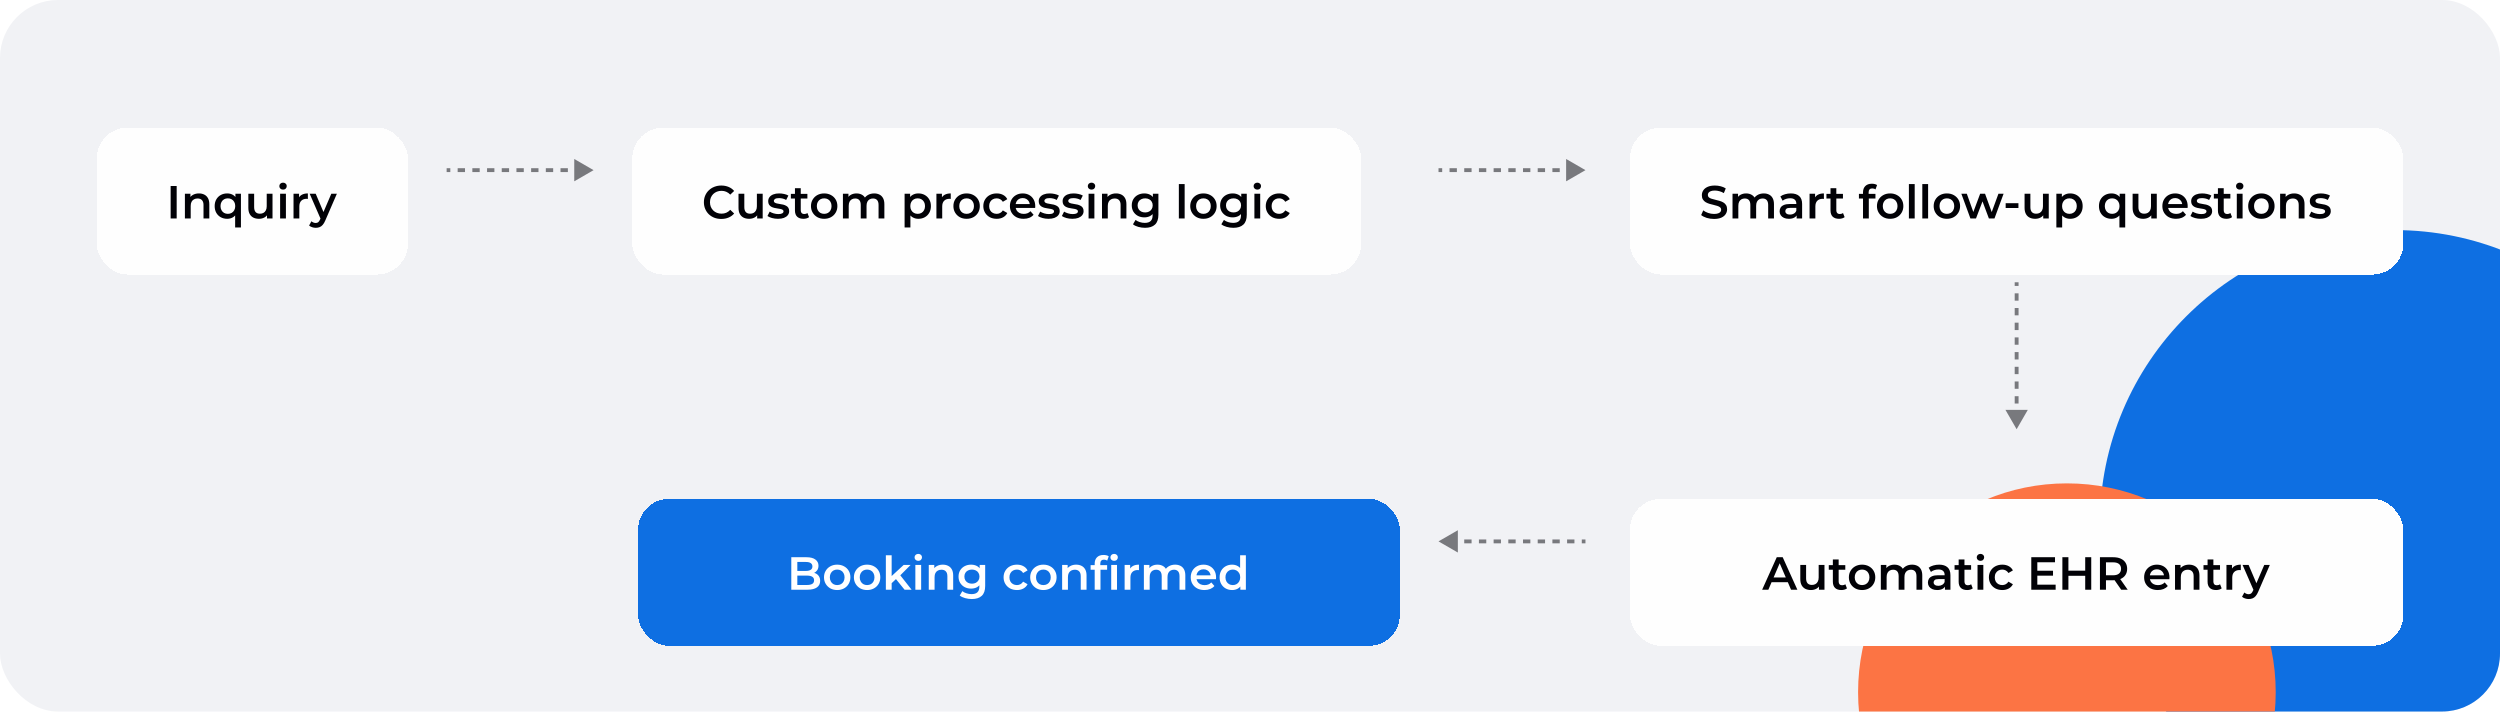 <?xml version="1.0" encoding="UTF-8"?> <svg xmlns="http://www.w3.org/2000/svg" width="1293" height="368" viewBox="0 0 1293 368" fill="none"><rect width="1293" height="368" rx="30" fill="#F1F2F5"></rect><g clip-path="url(#clip0_907_1765)"><circle cx="1238.5" cy="271.5" r="152.5" fill="#0E6FE2"></circle><circle cx="1069" cy="358" r="108" fill="#FC7444"></circle></g><g filter="url(#filter0_d_907_1765)"><rect x="50" y="50" width="161" height="76" rx="16" fill="#FEFEFE" shape-rendering="crispEdges"></rect><path d="M88.256 97V80.2H91.376V97H88.256ZM102.904 84.04C103.928 84.04 104.84 84.24 105.64 84.64C106.456 85.04 107.096 85.656 107.56 86.488C108.024 87.304 108.256 88.36 108.256 89.656V97H105.256V90.04C105.256 88.904 104.984 88.056 104.44 87.496C103.912 86.936 103.168 86.656 102.208 86.656C101.504 86.656 100.88 86.8 100.336 87.088C99.792 87.376 99.368 87.808 99.064 88.384C98.776 88.944 98.632 89.656 98.632 90.52V97H95.632V84.184H98.488V87.64L97.984 86.584C98.432 85.768 99.08 85.144 99.928 84.712C100.792 84.264 101.784 84.04 102.904 84.04ZM117.509 97.168C116.277 97.168 115.165 96.896 114.173 96.352C113.197 95.808 112.429 95.048 111.869 94.072C111.309 93.08 111.029 91.92 111.029 90.592C111.029 89.264 111.309 88.112 111.869 87.136C112.429 86.16 113.197 85.4 114.173 84.856C115.165 84.312 116.277 84.04 117.509 84.04C118.613 84.04 119.581 84.28 120.413 84.76C121.261 85.224 121.925 85.936 122.405 86.896C122.901 87.856 123.149 89.088 123.149 90.592C123.149 92.08 122.893 93.312 122.381 94.288C121.885 95.248 121.213 95.968 120.365 96.448C119.517 96.928 118.565 97.168 117.509 97.168ZM117.845 94.6C118.565 94.6 119.213 94.44 119.789 94.12C120.365 93.8 120.821 93.336 121.157 92.728C121.493 92.12 121.661 91.408 121.661 90.592C121.661 89.76 121.493 89.048 121.157 88.456C120.821 87.848 120.365 87.384 119.789 87.064C119.213 86.744 118.565 86.584 117.845 86.584C117.125 86.584 116.477 86.744 115.901 87.064C115.341 87.384 114.893 87.848 114.557 88.456C114.221 89.048 114.053 89.76 114.053 90.592C114.053 91.408 114.221 92.12 114.557 92.728C114.893 93.336 115.341 93.8 115.901 94.12C116.477 94.44 117.125 94.6 117.845 94.6ZM121.613 101.656V94.024L121.853 90.616L121.757 87.208V84.184H124.613V101.656H121.613ZM133.962 97.168C132.874 97.168 131.914 96.968 131.082 96.568C130.25 96.152 129.602 95.528 129.138 94.696C128.674 93.848 128.442 92.784 128.442 91.504V84.184H131.442V91.096C131.442 92.248 131.698 93.112 132.21 93.688C132.738 94.248 133.482 94.528 134.442 94.528C135.146 94.528 135.754 94.384 136.266 94.096C136.794 93.808 137.202 93.376 137.49 92.8C137.794 92.224 137.946 91.512 137.946 90.664V84.184H140.946V97H138.09V93.544L138.594 94.6C138.162 95.432 137.53 96.072 136.698 96.52C135.866 96.952 134.954 97.168 133.962 97.168ZM144.874 97V84.184H147.874V97H144.874ZM146.386 82.072C145.826 82.072 145.362 81.896 144.994 81.544C144.642 81.192 144.466 80.768 144.466 80.272C144.466 79.76 144.642 79.336 144.994 79C145.362 78.648 145.826 78.472 146.386 78.472C146.946 78.472 147.402 78.64 147.754 78.976C148.122 79.296 148.306 79.704 148.306 80.2C148.306 80.728 148.13 81.176 147.778 81.544C147.426 81.896 146.962 82.072 146.386 82.072ZM151.812 97V84.184H154.668V87.712L154.332 86.68C154.716 85.816 155.316 85.16 156.132 84.712C156.964 84.264 157.996 84.04 159.228 84.04V86.896C159.1 86.864 158.98 86.848 158.868 86.848C158.756 86.832 158.644 86.824 158.532 86.824C157.396 86.824 156.492 87.16 155.82 87.832C155.148 88.488 154.812 89.472 154.812 90.784V97H151.812ZM163.297 101.824C162.673 101.824 162.049 101.72 161.425 101.512C160.801 101.304 160.281 101.016 159.865 100.648L161.065 98.44C161.369 98.712 161.713 98.928 162.097 99.088C162.481 99.248 162.873 99.328 163.273 99.328C163.817 99.328 164.257 99.192 164.593 98.92C164.929 98.648 165.241 98.192 165.529 97.552L166.273 95.872L166.513 95.512L171.361 84.184H174.241L168.241 98.032C167.841 98.992 167.393 99.752 166.897 100.312C166.417 100.872 165.873 101.264 165.265 101.488C164.673 101.712 164.017 101.824 163.297 101.824ZM165.937 97.456L160.153 84.184H163.273L167.977 95.248L165.937 97.456Z" fill="#010106"></path></g><path opacity="0.5" d="M307 88L297 82.227V93.773L307 88ZM231 88V89H232.9V88V87H231V88ZM236.7 88V89H240.5V88V87H236.7V88ZM244.3 88V89H248.1V88V87H244.3V88ZM251.9 88V89H255.7V88V87H251.9V88ZM259.5 88V89H263.3V88V87H259.5V88ZM267.1 88V89H270.9V88V87H267.1V88ZM274.7 88V89H278.5V88V87H274.7V88ZM282.3 88V89H286.1V88V87H282.3V88ZM289.9 88V89H293.7V88V87H289.9V88ZM297.5 88V89H301.3V88V87H297.5V88ZM307 88L297 82.227V93.773L307 88ZM231 88V89H232.9V88V87H231V88ZM236.7 88V89H240.5V88V87H236.7V88ZM244.3 88V89H248.1V88V87H244.3V88ZM251.9 88V89H255.7V88V87H251.9V88ZM259.5 88V89H263.3V88V87H259.5V88ZM267.1 88V89H270.9V88V87H267.1V88ZM274.7 88V89H278.5V88V87H274.7V88ZM282.3 88V89H286.1V88V87H282.3V88ZM289.9 88V89H293.7V88V87H289.9V88ZM297.5 88V89H301.3V88V87H297.5V88Z" fill="#010106"></path><path opacity="0.5" d="M820 88L810 82.227V93.773L820 88ZM744 88V89H745.9V88V87H744V88ZM749.7 88V89H753.5V88V87H749.7V88ZM757.3 88V89H761.1V88V87H757.3V88ZM764.9 88V89H768.7V88V87H764.9V88ZM772.5 88V89H776.3V88V87H772.5V88ZM780.1 88V89H783.9V88V87H780.1V88ZM787.7 88V89H791.5V88V87H787.7V88ZM795.3 88V89H799.1V88V87H795.3V88ZM802.9 88V89H806.7V88V87H802.9V88ZM810.5 88V89H814.3V88V87H810.5V88ZM820 88L810 82.227V93.773L820 88ZM744 88V89H745.9V88V87H744V88ZM749.7 88V89H753.5V88V87H749.7V88ZM757.3 88V89H761.1V88V87H757.3V88ZM764.9 88V89H768.7V88V87H764.9V88ZM772.5 88V89H776.3V88V87H772.5V88ZM780.1 88V89H783.9V88V87H780.1V88ZM787.7 88V89H791.5V88V87H787.7V88ZM795.3 88V89H799.1V88V87H795.3V88ZM802.9 88V89H806.7V88V87H802.9V88ZM810.5 88V89H814.3V88V87H810.5V88Z" fill="#010106"></path><path opacity="0.5" d="M744 280L754 285.774V274.226L744 280ZM749.7 280V281H753.5V280V279H749.7V280ZM757.3 280V281H761.1V280V279H757.3V280ZM764.9 280V281H768.7V280V279H764.9V280ZM772.5 280V281H776.3V280V279H772.5V280ZM780.1 280V281H783.9V280V279H780.1V280ZM787.7 280V281H791.5V280V279H787.7V280ZM795.3 280V281H799.1V280V279H795.3V280ZM802.9 280V281H806.7V280V279H802.9V280ZM810.5 280V281H814.3V280V279H810.5V280ZM818.1 280V281H820V280V279H818.1V280ZM744 280L754 285.774V274.226L744 280ZM749.7 280V281H753.5V280V279H749.7V280ZM757.3 280V281H761.1V280V279H757.3V280ZM764.9 280V281H768.7V280V279H764.9V280ZM772.5 280V281H776.3V280V279H772.5V280ZM780.1 280V281H783.9V280V279H780.1V280ZM787.7 280V281H791.5V280V279H787.7V280ZM795.3 280V281H799.1V280V279H795.3V280ZM802.9 280V281H806.7V280V279H802.9V280ZM810.5 280V281H814.3V280V279H810.5V280ZM818.1 280V281H820V280V279H818.1V280Z" fill="#010106"></path><path opacity="0.5" d="M1043 222L1048.77 212L1037.23 212L1043 222ZM1043 146L1042 146L1042 147.9L1043 147.9L1044 147.9L1044 146L1043 146ZM1043 151.7L1042 151.7L1042 155.5L1043 155.5L1044 155.5L1044 151.7L1043 151.7ZM1043 159.3L1042 159.3L1042 163.1L1043 163.1L1044 163.1L1044 159.3L1043 159.3ZM1043 166.9L1042 166.9L1042 170.7L1043 170.7L1044 170.7L1044 166.9L1043 166.9ZM1043 174.5L1042 174.5L1042 178.3L1043 178.3L1044 178.3L1044 174.5L1043 174.5ZM1043 182.1L1042 182.1L1042 185.9L1043 185.9L1044 185.9L1044 182.1L1043 182.1ZM1043 189.7L1042 189.7L1042 193.5L1043 193.5L1044 193.5L1044 189.7L1043 189.7ZM1043 197.3L1042 197.3L1042 201.1L1043 201.1L1044 201.1L1044 197.3L1043 197.3ZM1043 204.9L1042 204.9L1042 208.7L1043 208.7L1044 208.7L1044 204.9L1043 204.9ZM1043 212.5L1042 212.5L1042 216.3L1043 216.3L1044 216.3L1044 212.5L1043 212.5ZM1043 222L1048.77 212L1037.23 212L1043 222ZM1043 146L1042 146L1042 147.9L1043 147.9L1044 147.9L1044 146L1043 146ZM1043 151.7L1042 151.7L1042 155.5L1043 155.5L1044 155.5L1044 151.7L1043 151.7ZM1043 159.3L1042 159.3L1042 163.1L1043 163.1L1044 163.1L1044 159.3L1043 159.3ZM1043 166.9L1042 166.9L1042 170.7L1043 170.7L1044 170.7L1044 166.9L1043 166.9ZM1043 174.5L1042 174.5L1042 178.3L1043 178.3L1044 178.3L1044 174.5L1043 174.5ZM1043 182.1L1042 182.1L1042 185.9L1043 185.9L1044 185.9L1044 182.1L1043 182.1ZM1043 189.7L1042 189.7L1042 193.5L1043 193.5L1044 193.5L1044 189.7L1043 189.7ZM1043 197.3L1042 197.3L1042 201.1L1043 201.1L1044 201.1L1044 197.3L1043 197.3ZM1043 204.9L1042 204.9L1042 208.7L1043 208.7L1044 208.7L1044 204.9L1043 204.9ZM1043 212.5L1042 212.5L1042 216.3L1043 216.3L1044 216.3L1044 212.5L1043 212.5Z" fill="#010106"></path><g filter="url(#filter1_d_907_1765)"><rect x="327" y="50" width="377" height="76" rx="16" fill="#FEFEFE" shape-rendering="crispEdges"></rect><path d="M373.032 97.24C371.752 97.24 370.56 97.032 369.456 96.616C368.368 96.184 367.416 95.584 366.6 94.816C365.8 94.032 365.176 93.112 364.728 92.056C364.28 91 364.056 89.848 364.056 88.6C364.056 87.352 364.28 86.2 364.728 85.144C365.176 84.088 365.808 83.176 366.624 82.408C367.44 81.624 368.392 81.024 369.48 80.608C370.568 80.176 371.76 79.96 373.056 79.96C374.432 79.96 375.688 80.2 376.824 80.68C377.96 81.144 378.92 81.84 379.704 82.768L377.688 84.664C377.08 84.008 376.4 83.52 375.648 83.2C374.896 82.864 374.08 82.696 373.2 82.696C372.32 82.696 371.512 82.84 370.776 83.128C370.056 83.416 369.424 83.824 368.88 84.352C368.352 84.88 367.936 85.504 367.632 86.224C367.344 86.944 367.2 87.736 367.2 88.6C367.2 89.464 367.344 90.256 367.632 90.976C367.936 91.696 368.352 92.32 368.88 92.848C369.424 93.376 370.056 93.784 370.776 94.072C371.512 94.36 372.32 94.504 373.2 94.504C374.08 94.504 374.896 94.344 375.648 94.024C376.4 93.688 377.08 93.184 377.688 92.512L379.704 94.432C378.92 95.344 377.96 96.04 376.824 96.52C375.688 97 374.424 97.24 373.032 97.24ZM387.478 97.168C386.39 97.168 385.43 96.968 384.598 96.568C383.766 96.152 383.118 95.528 382.654 94.696C382.19 93.848 381.958 92.784 381.958 91.504V84.184H384.958V91.096C384.958 92.248 385.214 93.112 385.726 93.688C386.254 94.248 386.998 94.528 387.958 94.528C388.662 94.528 389.27 94.384 389.782 94.096C390.31 93.808 390.718 93.376 391.006 92.8C391.31 92.224 391.462 91.512 391.462 90.664V84.184H394.462V97H391.606V93.544L392.11 94.6C391.678 95.432 391.046 96.072 390.214 96.52C389.382 96.952 388.47 97.168 387.478 97.168ZM402.35 97.168C401.278 97.168 400.246 97.032 399.254 96.76C398.278 96.472 397.502 96.128 396.926 95.728L398.078 93.448C398.654 93.816 399.342 94.12 400.142 94.36C400.942 94.6 401.742 94.72 402.542 94.72C403.486 94.72 404.166 94.592 404.582 94.336C405.014 94.08 405.23 93.736 405.23 93.304C405.23 92.952 405.086 92.688 404.798 92.512C404.51 92.32 404.134 92.176 403.67 92.08C403.206 91.984 402.686 91.896 402.11 91.816C401.55 91.736 400.982 91.632 400.406 91.504C399.846 91.36 399.334 91.16 398.87 90.904C398.406 90.632 398.03 90.272 397.742 89.824C397.454 89.376 397.31 88.784 397.31 88.048C397.31 87.232 397.542 86.528 398.006 85.936C398.47 85.328 399.118 84.864 399.95 84.544C400.798 84.208 401.798 84.04 402.95 84.04C403.814 84.04 404.686 84.136 405.566 84.328C406.446 84.52 407.174 84.792 407.75 85.144L406.598 87.424C405.99 87.056 405.374 86.808 404.75 86.68C404.142 86.536 403.534 86.464 402.926 86.464C402.014 86.464 401.334 86.6 400.886 86.872C400.454 87.144 400.238 87.488 400.238 87.904C400.238 88.288 400.382 88.576 400.67 88.768C400.958 88.96 401.334 89.112 401.798 89.224C402.262 89.336 402.774 89.432 403.334 89.512C403.91 89.576 404.478 89.68 405.038 89.824C405.598 89.968 406.11 90.168 406.574 90.424C407.054 90.664 407.438 91.008 407.726 91.456C408.014 91.904 408.158 92.488 408.158 93.208C408.158 94.008 407.918 94.704 407.438 95.296C406.974 95.888 406.31 96.352 405.446 96.688C404.582 97.008 403.55 97.168 402.35 97.168ZM415.565 97.168C414.157 97.168 413.069 96.808 412.301 96.088C411.533 95.352 411.149 94.272 411.149 92.848V81.352H414.149V92.776C414.149 93.384 414.301 93.856 414.605 94.192C414.925 94.528 415.365 94.696 415.925 94.696C416.597 94.696 417.157 94.52 417.605 94.168L418.445 96.304C418.093 96.592 417.661 96.808 417.149 96.952C416.637 97.096 416.109 97.168 415.565 97.168ZM409.037 86.68V84.28H417.581V86.68H409.037ZM426.251 97.168C424.939 97.168 423.771 96.888 422.747 96.328C421.723 95.752 420.915 94.968 420.323 93.976C419.731 92.984 419.435 91.856 419.435 90.592C419.435 89.312 419.731 88.184 420.323 87.208C420.915 86.216 421.723 85.44 422.747 84.88C423.771 84.32 424.939 84.04 426.251 84.04C427.579 84.04 428.755 84.32 429.779 84.88C430.819 85.44 431.627 86.208 432.203 87.184C432.795 88.16 433.091 89.296 433.091 90.592C433.091 91.856 432.795 92.984 432.203 93.976C431.627 94.968 430.819 95.752 429.779 96.328C428.755 96.888 427.579 97.168 426.251 97.168ZM426.251 94.6C426.987 94.6 427.643 94.44 428.219 94.12C428.795 93.8 429.243 93.336 429.563 92.728C429.899 92.12 430.067 91.408 430.067 90.592C430.067 89.76 429.899 89.048 429.563 88.456C429.243 87.848 428.795 87.384 428.219 87.064C427.643 86.744 426.995 86.584 426.275 86.584C425.539 86.584 424.883 86.744 424.307 87.064C423.747 87.384 423.299 87.848 422.963 88.456C422.627 89.048 422.459 89.76 422.459 90.592C422.459 91.408 422.627 92.12 422.963 92.728C423.299 93.336 423.747 93.8 424.307 94.12C424.883 94.44 425.531 94.6 426.251 94.6ZM452.136 84.04C453.16 84.04 454.064 84.24 454.848 84.64C455.648 85.04 456.272 85.656 456.72 86.488C457.168 87.304 457.392 88.36 457.392 89.656V97H454.392V90.04C454.392 88.904 454.144 88.056 453.648 87.496C453.152 86.936 452.44 86.656 451.512 86.656C450.856 86.656 450.272 86.8 449.76 87.088C449.264 87.376 448.872 87.8 448.584 88.36C448.312 88.92 448.176 89.632 448.176 90.496V97H445.176V90.04C445.176 88.904 444.928 88.056 444.432 87.496C443.936 86.936 443.224 86.656 442.296 86.656C441.64 86.656 441.056 86.8 440.544 87.088C440.048 87.376 439.656 87.8 439.368 88.36C439.096 88.92 438.96 89.632 438.96 90.496V97H435.96V84.184H438.816V87.592L438.312 86.584C438.744 85.752 439.368 85.12 440.184 84.688C441.016 84.256 441.96 84.04 443.016 84.04C444.216 84.04 445.256 84.336 446.136 84.928C447.032 85.52 447.624 86.416 447.912 87.616L446.736 87.208C447.152 86.248 447.84 85.48 448.8 84.904C449.76 84.328 450.872 84.04 452.136 84.04ZM474.963 97.168C473.923 97.168 472.971 96.928 472.107 96.448C471.259 95.968 470.579 95.248 470.067 94.288C469.571 93.312 469.323 92.08 469.323 90.592C469.323 89.088 469.563 87.856 470.043 86.896C470.539 85.936 471.211 85.224 472.059 84.76C472.907 84.28 473.875 84.04 474.963 84.04C476.227 84.04 477.339 84.312 478.299 84.856C479.275 85.4 480.043 86.16 480.603 87.136C481.179 88.112 481.467 89.264 481.467 90.592C481.467 91.92 481.179 93.08 480.603 94.072C480.043 95.048 479.275 95.808 478.299 96.352C477.339 96.896 476.227 97.168 474.963 97.168ZM467.859 101.656V84.184H470.715V87.208L470.619 90.616L470.859 94.024V101.656H467.859ZM474.627 94.6C475.347 94.6 475.987 94.44 476.547 94.12C477.123 93.8 477.579 93.336 477.915 92.728C478.251 92.12 478.419 91.408 478.419 90.592C478.419 89.76 478.251 89.048 477.915 88.456C477.579 87.848 477.123 87.384 476.547 87.064C475.987 86.744 475.347 86.584 474.627 86.584C473.907 86.584 473.259 86.744 472.683 87.064C472.107 87.384 471.651 87.848 471.315 88.456C470.979 89.048 470.811 89.76 470.811 90.592C470.811 91.408 470.979 92.12 471.315 92.728C471.651 93.336 472.107 93.8 472.683 94.12C473.259 94.44 473.907 94.6 474.627 94.6ZM484.312 97V84.184H487.168V87.712L486.832 86.68C487.216 85.816 487.816 85.16 488.632 84.712C489.464 84.264 490.496 84.04 491.728 84.04V86.896C491.6 86.864 491.48 86.848 491.368 86.848C491.256 86.832 491.144 86.824 491.032 86.824C489.896 86.824 488.992 87.16 488.32 87.832C487.648 88.488 487.312 89.472 487.312 90.784V97H484.312ZM499.916 97.168C498.604 97.168 497.436 96.888 496.412 96.328C495.388 95.752 494.58 94.968 493.988 93.976C493.396 92.984 493.1 91.856 493.1 90.592C493.1 89.312 493.396 88.184 493.988 87.208C494.58 86.216 495.388 85.44 496.412 84.88C497.436 84.32 498.604 84.04 499.916 84.04C501.244 84.04 502.42 84.32 503.444 84.88C504.484 85.44 505.292 86.208 505.868 87.184C506.46 88.16 506.756 89.296 506.756 90.592C506.756 91.856 506.46 92.984 505.868 93.976C505.292 94.968 504.484 95.752 503.444 96.328C502.42 96.888 501.244 97.168 499.916 97.168ZM499.916 94.6C500.652 94.6 501.308 94.44 501.884 94.12C502.46 93.8 502.908 93.336 503.228 92.728C503.564 92.12 503.732 91.408 503.732 90.592C503.732 89.76 503.564 89.048 503.228 88.456C502.908 87.848 502.46 87.384 501.884 87.064C501.308 86.744 500.66 86.584 499.94 86.584C499.204 86.584 498.548 86.744 497.972 87.064C497.412 87.384 496.964 87.848 496.628 88.456C496.292 89.048 496.124 89.76 496.124 90.592C496.124 91.408 496.292 92.12 496.628 92.728C496.964 93.336 497.412 93.8 497.972 94.12C498.548 94.44 499.196 94.6 499.916 94.6ZM515.504 97.168C514.16 97.168 512.96 96.888 511.904 96.328C510.864 95.752 510.048 94.968 509.456 93.976C508.864 92.984 508.568 91.856 508.568 90.592C508.568 89.312 508.864 88.184 509.456 87.208C510.048 86.216 510.864 85.44 511.904 84.88C512.96 84.32 514.16 84.04 515.504 84.04C516.752 84.04 517.848 84.296 518.792 84.808C519.752 85.304 520.48 86.04 520.976 87.016L518.672 88.36C518.288 87.752 517.816 87.304 517.256 87.016C516.712 86.728 516.12 86.584 515.48 86.584C514.744 86.584 514.08 86.744 513.488 87.064C512.896 87.384 512.432 87.848 512.096 88.456C511.76 89.048 511.592 89.76 511.592 90.592C511.592 91.424 511.76 92.144 512.096 92.752C512.432 93.344 512.896 93.8 513.488 94.12C514.08 94.44 514.744 94.6 515.48 94.6C516.12 94.6 516.712 94.456 517.256 94.168C517.816 93.88 518.288 93.432 518.672 92.824L520.976 94.168C520.48 95.128 519.752 95.872 518.792 96.4C517.848 96.912 516.752 97.168 515.504 97.168ZM529.406 97.168C527.982 97.168 526.734 96.888 525.662 96.328C524.606 95.752 523.782 94.968 523.19 93.976C522.614 92.984 522.326 91.856 522.326 90.592C522.326 89.312 522.606 88.184 523.166 87.208C523.742 86.216 524.526 85.44 525.518 84.88C526.526 84.32 527.67 84.04 528.95 84.04C530.198 84.04 531.31 84.312 532.286 84.856C533.262 85.4 534.03 86.168 534.59 87.16C535.15 88.152 535.43 89.32 535.43 90.664C535.43 90.792 535.422 90.936 535.406 91.096C535.406 91.256 535.398 91.408 535.382 91.552H524.702V89.56H533.798L532.622 90.184C532.638 89.448 532.486 88.8 532.166 88.24C531.846 87.68 531.406 87.24 530.846 86.92C530.302 86.6 529.67 86.44 528.95 86.44C528.214 86.44 527.566 86.6 527.006 86.92C526.462 87.24 526.03 87.688 525.71 88.264C525.406 88.824 525.254 89.488 525.254 90.256V90.736C525.254 91.504 525.43 92.184 525.782 92.776C526.134 93.368 526.63 93.824 527.27 94.144C527.91 94.464 528.646 94.624 529.478 94.624C530.198 94.624 530.846 94.512 531.422 94.288C531.998 94.064 532.51 93.712 532.958 93.232L534.566 95.08C533.99 95.752 533.262 96.272 532.382 96.64C531.518 96.992 530.526 97.168 529.406 97.168ZM542.272 97.168C541.2 97.168 540.168 97.032 539.176 96.76C538.2 96.472 537.424 96.128 536.848 95.728L538 93.448C538.576 93.816 539.264 94.12 540.064 94.36C540.864 94.6 541.664 94.72 542.464 94.72C543.408 94.72 544.088 94.592 544.504 94.336C544.936 94.08 545.152 93.736 545.152 93.304C545.152 92.952 545.008 92.688 544.72 92.512C544.432 92.32 544.056 92.176 543.592 92.08C543.128 91.984 542.608 91.896 542.032 91.816C541.472 91.736 540.904 91.632 540.328 91.504C539.768 91.36 539.256 91.16 538.792 90.904C538.328 90.632 537.952 90.272 537.664 89.824C537.376 89.376 537.232 88.784 537.232 88.048C537.232 87.232 537.464 86.528 537.928 85.936C538.392 85.328 539.04 84.864 539.872 84.544C540.72 84.208 541.72 84.04 542.872 84.04C543.736 84.04 544.608 84.136 545.488 84.328C546.368 84.52 547.096 84.792 547.672 85.144L546.52 87.424C545.912 87.056 545.296 86.808 544.672 86.68C544.064 86.536 543.456 86.464 542.848 86.464C541.936 86.464 541.256 86.6 540.808 86.872C540.376 87.144 540.16 87.488 540.16 87.904C540.16 88.288 540.304 88.576 540.592 88.768C540.88 88.96 541.256 89.112 541.72 89.224C542.184 89.336 542.696 89.432 543.256 89.512C543.832 89.576 544.4 89.68 544.96 89.824C545.52 89.968 546.032 90.168 546.496 90.424C546.976 90.664 547.36 91.008 547.648 91.456C547.936 91.904 548.08 92.488 548.08 93.208C548.08 94.008 547.84 94.704 547.36 95.296C546.896 95.888 546.232 96.352 545.368 96.688C544.504 97.008 543.472 97.168 542.272 97.168ZM554.623 97.168C553.551 97.168 552.519 97.032 551.527 96.76C550.551 96.472 549.775 96.128 549.199 95.728L550.351 93.448C550.927 93.816 551.615 94.12 552.415 94.36C553.215 94.6 554.015 94.72 554.815 94.72C555.759 94.72 556.439 94.592 556.855 94.336C557.287 94.08 557.503 93.736 557.503 93.304C557.503 92.952 557.359 92.688 557.071 92.512C556.783 92.32 556.407 92.176 555.943 92.08C555.479 91.984 554.959 91.896 554.383 91.816C553.823 91.736 553.255 91.632 552.679 91.504C552.119 91.36 551.607 91.16 551.143 90.904C550.679 90.632 550.303 90.272 550.015 89.824C549.727 89.376 549.583 88.784 549.583 88.048C549.583 87.232 549.815 86.528 550.279 85.936C550.743 85.328 551.391 84.864 552.223 84.544C553.071 84.208 554.071 84.04 555.223 84.04C556.087 84.04 556.959 84.136 557.839 84.328C558.719 84.52 559.447 84.792 560.023 85.144L558.871 87.424C558.263 87.056 557.647 86.808 557.023 86.68C556.415 86.536 555.807 86.464 555.199 86.464C554.287 86.464 553.607 86.6 553.159 86.872C552.727 87.144 552.511 87.488 552.511 87.904C552.511 88.288 552.655 88.576 552.943 88.768C553.231 88.96 553.607 89.112 554.071 89.224C554.535 89.336 555.047 89.432 555.607 89.512C556.183 89.576 556.751 89.68 557.311 89.824C557.871 89.968 558.383 90.168 558.847 90.424C559.327 90.664 559.711 91.008 559.999 91.456C560.287 91.904 560.431 92.488 560.431 93.208C560.431 94.008 560.191 94.704 559.711 95.296C559.247 95.888 558.583 96.352 557.719 96.688C556.855 97.008 555.823 97.168 554.623 97.168ZM563.015 97V84.184H566.015V97H563.015ZM564.527 82.072C563.967 82.072 563.503 81.896 563.135 81.544C562.783 81.192 562.607 80.768 562.607 80.272C562.607 79.76 562.783 79.336 563.135 79C563.503 78.648 563.967 78.472 564.527 78.472C565.087 78.472 565.543 78.64 565.895 78.976C566.263 79.296 566.447 79.704 566.447 80.2C566.447 80.728 566.271 81.176 565.919 81.544C565.567 81.896 565.103 82.072 564.527 82.072ZM577.224 84.04C578.248 84.04 579.16 84.24 579.96 84.64C580.776 85.04 581.416 85.656 581.88 86.488C582.344 87.304 582.576 88.36 582.576 89.656V97H579.576V90.04C579.576 88.904 579.304 88.056 578.76 87.496C578.232 86.936 577.488 86.656 576.528 86.656C575.824 86.656 575.2 86.8 574.656 87.088C574.112 87.376 573.688 87.808 573.384 88.384C573.096 88.944 572.952 89.656 572.952 90.52V97H569.952V84.184H572.808V87.64L572.304 86.584C572.752 85.768 573.4 85.144 574.248 84.712C575.112 84.264 576.104 84.04 577.224 84.04ZM592.214 101.824C591.03 101.824 589.87 101.664 588.734 101.344C587.614 101.04 586.694 100.592 585.974 100L587.318 97.744C587.878 98.208 588.582 98.576 589.43 98.848C590.294 99.136 591.166 99.28 592.046 99.28C593.454 99.28 594.486 98.952 595.142 98.296C595.798 97.656 596.126 96.688 596.126 95.392V93.112L596.366 90.208L596.27 87.304V84.184H599.126V95.056C599.126 97.376 598.534 99.08 597.35 100.168C596.166 101.272 594.454 101.824 592.214 101.824ZM591.83 96.424C590.614 96.424 589.51 96.168 588.518 95.656C587.542 95.128 586.766 94.4 586.19 93.472C585.63 92.544 585.35 91.456 585.35 90.208C585.35 88.976 585.63 87.896 586.19 86.968C586.766 86.04 587.542 85.32 588.518 84.808C589.51 84.296 590.614 84.04 591.83 84.04C592.918 84.04 593.894 84.256 594.758 84.688C595.622 85.12 596.31 85.792 596.822 86.704C597.35 87.616 597.614 88.784 597.614 90.208C597.614 91.632 597.35 92.808 596.822 93.736C596.31 94.648 595.622 95.328 594.758 95.776C593.894 96.208 592.918 96.424 591.83 96.424ZM592.286 93.88C593.038 93.88 593.71 93.728 594.302 93.424C594.894 93.104 595.35 92.672 595.67 92.128C596.006 91.568 596.174 90.928 596.174 90.208C596.174 89.488 596.006 88.856 595.67 88.312C595.35 87.752 594.894 87.328 594.302 87.04C593.71 86.736 593.038 86.584 592.286 86.584C591.534 86.584 590.854 86.736 590.246 87.04C589.654 87.328 589.19 87.752 588.854 88.312C588.534 88.856 588.374 89.488 588.374 90.208C588.374 90.928 588.534 91.568 588.854 92.128C589.19 92.672 589.654 93.104 590.246 93.424C590.854 93.728 591.534 93.88 592.286 93.88ZM609.702 97V79.192H612.702V97H609.702ZM622.4 97.168C621.088 97.168 619.92 96.888 618.896 96.328C617.872 95.752 617.064 94.968 616.472 93.976C615.88 92.984 615.584 91.856 615.584 90.592C615.584 89.312 615.88 88.184 616.472 87.208C617.064 86.216 617.872 85.44 618.896 84.88C619.92 84.32 621.088 84.04 622.4 84.04C623.728 84.04 624.904 84.32 625.928 84.88C626.968 85.44 627.776 86.208 628.352 87.184C628.944 88.16 629.24 89.296 629.24 90.592C629.24 91.856 628.944 92.984 628.352 93.976C627.776 94.968 626.968 95.752 625.928 96.328C624.904 96.888 623.728 97.168 622.4 97.168ZM622.4 94.6C623.136 94.6 623.792 94.44 624.368 94.12C624.944 93.8 625.392 93.336 625.712 92.728C626.048 92.12 626.216 91.408 626.216 90.592C626.216 89.76 626.048 89.048 625.712 88.456C625.392 87.848 624.944 87.384 624.368 87.064C623.792 86.744 623.144 86.584 622.424 86.584C621.688 86.584 621.032 86.744 620.456 87.064C619.896 87.384 619.448 87.848 619.112 88.456C618.776 89.048 618.608 89.76 618.608 90.592C618.608 91.408 618.776 92.12 619.112 92.728C619.448 93.336 619.896 93.8 620.456 94.12C621.032 94.44 621.68 94.6 622.4 94.6ZM637.917 101.824C636.733 101.824 635.573 101.664 634.437 101.344C633.317 101.04 632.397 100.592 631.677 100L633.021 97.744C633.581 98.208 634.285 98.576 635.133 98.848C635.997 99.136 636.869 99.28 637.749 99.28C639.157 99.28 640.189 98.952 640.845 98.296C641.501 97.656 641.829 96.688 641.829 95.392V93.112L642.069 90.208L641.973 87.304V84.184H644.829V95.056C644.829 97.376 644.237 99.08 643.053 100.168C641.869 101.272 640.157 101.824 637.917 101.824ZM637.533 96.424C636.317 96.424 635.213 96.168 634.221 95.656C633.245 95.128 632.469 94.4 631.893 93.472C631.333 92.544 631.053 91.456 631.053 90.208C631.053 88.976 631.333 87.896 631.893 86.968C632.469 86.04 633.245 85.32 634.221 84.808C635.213 84.296 636.317 84.04 637.533 84.04C638.621 84.04 639.597 84.256 640.461 84.688C641.325 85.12 642.013 85.792 642.525 86.704C643.053 87.616 643.317 88.784 643.317 90.208C643.317 91.632 643.053 92.808 642.525 93.736C642.013 94.648 641.325 95.328 640.461 95.776C639.597 96.208 638.621 96.424 637.533 96.424ZM637.989 93.88C638.741 93.88 639.413 93.728 640.005 93.424C640.597 93.104 641.053 92.672 641.373 92.128C641.709 91.568 641.877 90.928 641.877 90.208C641.877 89.488 641.709 88.856 641.373 88.312C641.053 87.752 640.597 87.328 640.005 87.04C639.413 86.736 638.741 86.584 637.989 86.584C637.237 86.584 636.557 86.736 635.949 87.04C635.357 87.328 634.893 87.752 634.557 88.312C634.237 88.856 634.077 89.488 634.077 90.208C634.077 90.928 634.237 91.568 634.557 92.128C634.893 92.672 635.357 93.104 635.949 93.424C636.557 93.728 637.237 93.88 637.989 93.88ZM648.773 97V84.184H651.773V97H648.773ZM650.285 82.072C649.725 82.072 649.261 81.896 648.893 81.544C648.541 81.192 648.365 80.768 648.365 80.272C648.365 79.76 648.541 79.336 648.893 79C649.261 78.648 649.725 78.472 650.285 78.472C650.845 78.472 651.301 78.64 651.653 78.976C652.021 79.296 652.205 79.704 652.205 80.2C652.205 80.728 652.029 81.176 651.677 81.544C651.325 81.896 650.861 82.072 650.285 82.072ZM661.59 97.168C660.246 97.168 659.046 96.888 657.99 96.328C656.95 95.752 656.134 94.968 655.542 93.976C654.95 92.984 654.654 91.856 654.654 90.592C654.654 89.312 654.95 88.184 655.542 87.208C656.134 86.216 656.95 85.44 657.99 84.88C659.046 84.32 660.246 84.04 661.59 84.04C662.838 84.04 663.934 84.296 664.878 84.808C665.838 85.304 666.566 86.04 667.062 87.016L664.758 88.36C664.374 87.752 663.902 87.304 663.342 87.016C662.798 86.728 662.206 86.584 661.566 86.584C660.83 86.584 660.166 86.744 659.574 87.064C658.982 87.384 658.518 87.848 658.182 88.456C657.846 89.048 657.678 89.76 657.678 90.592C657.678 91.424 657.846 92.144 658.182 92.752C658.518 93.344 658.982 93.8 659.574 94.12C660.166 94.44 660.83 94.6 661.566 94.6C662.206 94.6 662.798 94.456 663.342 94.168C663.902 93.88 664.374 93.432 664.758 92.824L667.062 94.168C666.566 95.128 665.838 95.872 664.878 96.4C663.934 96.912 662.838 97.168 661.59 97.168Z" fill="#010106"></path></g><g filter="url(#filter2_d_907_1765)"><rect x="843" y="50" width="400" height="76" rx="16" fill="#FEFEFE" shape-rendering="crispEdges"></rect><path d="M886.464 97.24C885.152 97.24 883.896 97.056 882.696 96.688C881.496 96.304 880.544 95.816 879.84 95.224L880.92 92.8C881.592 93.328 882.424 93.768 883.416 94.12C884.408 94.472 885.424 94.648 886.464 94.648C887.344 94.648 888.056 94.552 888.6 94.36C889.144 94.168 889.544 93.912 889.8 93.592C890.056 93.256 890.184 92.88 890.184 92.464C890.184 91.952 890 91.544 889.632 91.24C889.264 90.92 888.784 90.672 888.192 90.496C887.616 90.304 886.968 90.128 886.248 89.968C885.544 89.808 884.832 89.624 884.112 89.416C883.408 89.192 882.76 88.912 882.168 88.576C881.592 88.224 881.12 87.76 880.752 87.184C880.384 86.608 880.2 85.872 880.2 84.976C880.2 84.064 880.44 83.232 880.92 82.48C881.416 81.712 882.16 81.104 883.152 80.656C884.16 80.192 885.432 79.96 886.968 79.96C887.976 79.96 888.976 80.088 889.968 80.344C890.96 80.6 891.824 80.968 892.56 81.448L891.576 83.872C890.824 83.424 890.048 83.096 889.248 82.888C888.448 82.664 887.68 82.552 886.944 82.552C886.08 82.552 885.376 82.656 884.832 82.864C884.304 83.072 883.912 83.344 883.656 83.68C883.416 84.016 883.296 84.4 883.296 84.832C883.296 85.344 883.472 85.76 883.824 86.08C884.192 86.384 884.664 86.624 885.24 86.8C885.832 86.976 886.488 87.152 887.208 87.328C887.928 87.488 888.64 87.672 889.344 87.88C890.064 88.088 890.712 88.36 891.288 88.696C891.88 89.032 892.352 89.488 892.704 90.064C893.072 90.64 893.256 91.368 893.256 92.248C893.256 93.144 893.008 93.976 892.512 94.744C892.032 95.496 891.288 96.104 890.28 96.568C889.272 97.016 888 97.24 886.464 97.24ZM912.238 84.04C913.262 84.04 914.166 84.24 914.95 84.64C915.75 85.04 916.374 85.656 916.822 86.488C917.27 87.304 917.494 88.36 917.494 89.656V97H914.494V90.04C914.494 88.904 914.246 88.056 913.75 87.496C913.254 86.936 912.542 86.656 911.614 86.656C910.958 86.656 910.374 86.8 909.862 87.088C909.366 87.376 908.974 87.8 908.686 88.36C908.414 88.92 908.278 89.632 908.278 90.496V97H905.278V90.04C905.278 88.904 905.03 88.056 904.534 87.496C904.038 86.936 903.326 86.656 902.398 86.656C901.742 86.656 901.158 86.8 900.646 87.088C900.15 87.376 899.758 87.8 899.47 88.36C899.198 88.92 899.062 89.632 899.062 90.496V97H896.062V84.184H898.918V87.592L898.414 86.584C898.846 85.752 899.47 85.12 900.286 84.688C901.118 84.256 902.062 84.04 903.118 84.04C904.318 84.04 905.358 84.336 906.238 84.928C907.134 85.52 907.726 86.416 908.014 87.616L906.838 87.208C907.254 86.248 907.942 85.48 908.902 84.904C909.862 84.328 910.974 84.04 912.238 84.04ZM929.223 97V94.408L929.055 93.856V89.32C929.055 88.44 928.791 87.76 928.263 87.28C927.735 86.784 926.935 86.536 925.863 86.536C925.143 86.536 924.431 86.648 923.727 86.872C923.039 87.096 922.455 87.408 921.975 87.808L920.799 85.624C921.487 85.096 922.303 84.704 923.247 84.448C924.207 84.176 925.199 84.04 926.223 84.04C928.079 84.04 929.511 84.488 930.519 85.384C931.543 86.264 932.055 87.632 932.055 89.488V97H929.223ZM925.191 97.168C924.231 97.168 923.391 97.008 922.671 96.688C921.951 96.352 921.391 95.896 920.991 95.32C920.607 94.728 920.415 94.064 920.415 93.328C920.415 92.608 920.583 91.96 920.919 91.384C921.271 90.808 921.839 90.352 922.623 90.016C923.407 89.68 924.447 89.512 925.743 89.512H929.463V91.504H925.959C924.935 91.504 924.247 91.672 923.895 92.008C923.543 92.328 923.367 92.728 923.367 93.208C923.367 93.752 923.583 94.184 924.015 94.504C924.447 94.824 925.047 94.984 925.815 94.984C926.551 94.984 927.207 94.816 927.783 94.48C928.375 94.144 928.799 93.648 929.055 92.992L929.559 94.792C929.271 95.544 928.751 96.128 927.999 96.544C927.263 96.96 926.327 97.168 925.191 97.168ZM935.906 97V84.184H938.762V87.712L938.426 86.68C938.81 85.816 939.41 85.16 940.226 84.712C941.058 84.264 942.09 84.04 943.322 84.04V86.896C943.194 86.864 943.074 86.848 942.962 86.848C942.85 86.832 942.738 86.824 942.626 86.824C941.49 86.824 940.586 87.16 939.914 87.832C939.242 88.488 938.906 89.472 938.906 90.784V97H935.906ZM951.159 97.168C949.751 97.168 948.663 96.808 947.895 96.088C947.127 95.352 946.743 94.272 946.743 92.848V81.352H949.743V92.776C949.743 93.384 949.895 93.856 950.199 94.192C950.519 94.528 950.959 94.696 951.519 94.696C952.191 94.696 952.751 94.52 953.199 94.168L954.039 96.304C953.687 96.592 953.255 96.808 952.743 96.952C952.231 97.096 951.703 97.168 951.159 97.168ZM944.631 86.68V84.28H953.175V86.68H944.631ZM963.548 97V83.464C963.548 82.12 963.94 81.048 964.724 80.248C965.524 79.432 966.66 79.024 968.132 79.024C968.66 79.024 969.156 79.08 969.62 79.192C970.1 79.304 970.5 79.48 970.82 79.72L970.004 81.976C969.78 81.8 969.524 81.672 969.236 81.592C968.948 81.496 968.652 81.448 968.348 81.448C967.724 81.448 967.252 81.624 966.932 81.976C966.612 82.312 966.452 82.824 966.452 83.512V84.952L966.548 86.296V97H963.548ZM961.436 86.68V84.28H969.98V86.68H961.436ZM977.572 97.168C976.26 97.168 975.092 96.888 974.068 96.328C973.044 95.752 972.236 94.968 971.644 93.976C971.052 92.984 970.756 91.856 970.756 90.592C970.756 89.312 971.052 88.184 971.644 87.208C972.236 86.216 973.044 85.44 974.068 84.88C975.092 84.32 976.26 84.04 977.572 84.04C978.9 84.04 980.076 84.32 981.1 84.88C982.14 85.44 982.948 86.208 983.524 87.184C984.116 88.16 984.412 89.296 984.412 90.592C984.412 91.856 984.116 92.984 983.524 93.976C982.948 94.968 982.14 95.752 981.1 96.328C980.076 96.888 978.9 97.168 977.572 97.168ZM977.572 94.6C978.308 94.6 978.964 94.44 979.54 94.12C980.116 93.8 980.564 93.336 980.884 92.728C981.22 92.12 981.388 91.408 981.388 90.592C981.388 89.76 981.22 89.048 980.884 88.456C980.564 87.848 980.116 87.384 979.54 87.064C978.964 86.744 978.316 86.584 977.596 86.584C976.86 86.584 976.204 86.744 975.628 87.064C975.068 87.384 974.62 87.848 974.284 88.456C973.948 89.048 973.78 89.76 973.78 90.592C973.78 91.408 973.948 92.12 974.284 92.728C974.62 93.336 975.068 93.8 975.628 94.12C976.204 94.44 976.852 94.6 977.572 94.6ZM987.281 97V79.192H990.281V97H987.281ZM994.218 97V79.192H997.218V97H994.218ZM1006.92 97.168C1005.6 97.168 1004.44 96.888 1003.41 96.328C1002.39 95.752 1001.58 94.968 1000.99 93.976C1000.4 92.984 1000.1 91.856 1000.1 90.592C1000.1 89.312 1000.4 88.184 1000.99 87.208C1001.58 86.216 1002.39 85.44 1003.41 84.88C1004.44 84.32 1005.6 84.04 1006.92 84.04C1008.24 84.04 1009.42 84.32 1010.44 84.88C1011.48 85.44 1012.29 86.208 1012.87 87.184C1013.46 88.16 1013.76 89.296 1013.76 90.592C1013.76 91.856 1013.46 92.984 1012.87 93.976C1012.29 94.968 1011.48 95.752 1010.44 96.328C1009.42 96.888 1008.24 97.168 1006.92 97.168ZM1006.92 94.6C1007.65 94.6 1008.31 94.44 1008.88 94.12C1009.46 93.8 1009.91 93.336 1010.23 92.728C1010.56 92.12 1010.73 91.408 1010.73 90.592C1010.73 89.76 1010.56 89.048 1010.23 88.456C1009.91 87.848 1009.46 87.384 1008.88 87.064C1008.31 86.744 1007.66 86.584 1006.94 86.584C1006.2 86.584 1005.55 86.744 1004.97 87.064C1004.41 87.384 1003.96 87.848 1003.63 88.456C1003.29 89.048 1003.12 89.76 1003.12 90.592C1003.12 91.408 1003.29 92.12 1003.63 92.728C1003.96 93.336 1004.41 93.8 1004.97 94.12C1005.55 94.44 1006.2 94.6 1006.92 94.6ZM1019.1 97L1014.4 84.184H1017.23L1021.26 95.488H1019.92L1024.14 84.184H1026.66L1030.77 95.488H1029.45L1033.6 84.184H1036.26L1031.54 97H1028.66L1024.91 86.992H1025.8L1021.98 97H1019.1ZM1037.33 91.576V89.08H1043.93V91.576H1037.33ZM1052.63 97.168C1051.55 97.168 1050.59 96.968 1049.75 96.568C1048.92 96.152 1048.27 95.528 1047.81 94.696C1047.35 93.848 1047.11 92.784 1047.11 91.504V84.184H1050.11V91.096C1050.11 92.248 1050.37 93.112 1050.88 93.688C1051.41 94.248 1052.15 94.528 1053.11 94.528C1053.82 94.528 1054.43 94.384 1054.94 94.096C1055.47 93.808 1055.87 93.376 1056.16 92.8C1056.47 92.224 1056.62 91.512 1056.62 90.664V84.184H1059.62V97H1056.76V93.544L1057.27 94.6C1056.83 95.432 1056.2 96.072 1055.37 96.52C1054.54 96.952 1053.63 97.168 1052.63 97.168ZM1070.65 97.168C1069.61 97.168 1068.66 96.928 1067.79 96.448C1066.95 95.968 1066.27 95.248 1065.75 94.288C1065.26 93.312 1065.01 92.08 1065.01 90.592C1065.01 89.088 1065.25 87.856 1065.73 86.896C1066.23 85.936 1066.9 85.224 1067.75 84.76C1068.59 84.28 1069.56 84.04 1070.65 84.04C1071.91 84.04 1073.03 84.312 1073.99 84.856C1074.96 85.4 1075.73 86.16 1076.29 87.136C1076.87 88.112 1077.15 89.264 1077.15 90.592C1077.15 91.92 1076.87 93.08 1076.29 94.072C1075.73 95.048 1074.96 95.808 1073.99 96.352C1073.03 96.896 1071.91 97.168 1070.65 97.168ZM1063.55 101.656V84.184H1066.4V87.208L1066.31 90.616L1066.55 94.024V101.656H1063.55ZM1070.31 94.6C1071.03 94.6 1071.67 94.44 1072.23 94.12C1072.81 93.8 1073.27 93.336 1073.6 92.728C1073.94 92.12 1074.11 91.408 1074.11 90.592C1074.11 89.76 1073.94 89.048 1073.6 88.456C1073.27 87.848 1072.81 87.384 1072.23 87.064C1071.67 86.744 1071.03 86.584 1070.31 86.584C1069.59 86.584 1068.95 86.744 1068.37 87.064C1067.79 87.384 1067.34 87.848 1067 88.456C1066.67 89.048 1066.5 89.76 1066.5 90.592C1066.5 91.408 1066.67 92.12 1067 92.728C1067.34 93.336 1067.79 93.8 1068.37 94.12C1068.95 94.44 1069.59 94.6 1070.31 94.6ZM1092.06 97.168C1090.82 97.168 1089.71 96.896 1088.72 96.352C1087.74 95.808 1086.98 95.048 1086.42 94.072C1085.86 93.08 1085.58 91.92 1085.58 90.592C1085.58 89.264 1085.86 88.112 1086.42 87.136C1086.98 86.16 1087.74 85.4 1088.72 84.856C1089.71 84.312 1090.82 84.04 1092.06 84.04C1093.16 84.04 1094.13 84.28 1094.96 84.76C1095.81 85.224 1096.47 85.936 1096.95 86.896C1097.45 87.856 1097.7 89.088 1097.7 90.592C1097.7 92.08 1097.44 93.312 1096.93 94.288C1096.43 95.248 1095.76 95.968 1094.91 96.448C1094.06 96.928 1093.11 97.168 1092.06 97.168ZM1092.39 94.6C1093.11 94.6 1093.76 94.44 1094.34 94.12C1094.91 93.8 1095.37 93.336 1095.7 92.728C1096.04 92.12 1096.21 91.408 1096.21 90.592C1096.21 89.76 1096.04 89.048 1095.7 88.456C1095.37 87.848 1094.91 87.384 1094.34 87.064C1093.76 86.744 1093.11 86.584 1092.39 86.584C1091.67 86.584 1091.02 86.744 1090.45 87.064C1089.89 87.384 1089.44 87.848 1089.1 88.456C1088.77 89.048 1088.6 89.76 1088.6 90.592C1088.6 91.408 1088.77 92.12 1089.1 92.728C1089.44 93.336 1089.89 93.8 1090.45 94.12C1091.02 94.44 1091.67 94.6 1092.39 94.6ZM1096.16 101.656V94.024L1096.4 90.616L1096.3 87.208V84.184H1099.16V101.656H1096.16ZM1108.51 97.168C1107.42 97.168 1106.46 96.968 1105.63 96.568C1104.8 96.152 1104.15 95.528 1103.69 94.696C1103.22 93.848 1102.99 92.784 1102.99 91.504V84.184H1105.99V91.096C1105.99 92.248 1106.25 93.112 1106.76 93.688C1107.29 94.248 1108.03 94.528 1108.99 94.528C1109.69 94.528 1110.3 94.384 1110.81 94.096C1111.34 93.808 1111.75 93.376 1112.04 92.8C1112.34 92.224 1112.49 91.512 1112.49 90.664V84.184H1115.49V97H1112.64V93.544L1113.14 94.6C1112.71 95.432 1112.08 96.072 1111.25 96.52C1110.41 96.952 1109.5 97.168 1108.51 97.168ZM1125.45 97.168C1124.02 97.168 1122.77 96.888 1121.7 96.328C1120.65 95.752 1119.82 94.968 1119.23 93.976C1118.65 92.984 1118.37 91.856 1118.37 90.592C1118.37 89.312 1118.65 88.184 1119.21 87.208C1119.78 86.216 1120.57 85.44 1121.56 84.88C1122.57 84.32 1123.71 84.04 1124.99 84.04C1126.24 84.04 1127.35 84.312 1128.33 84.856C1129.3 85.4 1130.07 86.168 1130.63 87.16C1131.19 88.152 1131.47 89.32 1131.47 90.664C1131.47 90.792 1131.46 90.936 1131.45 91.096C1131.45 91.256 1131.44 91.408 1131.42 91.552H1120.74V89.56H1129.84L1128.66 90.184C1128.68 89.448 1128.53 88.8 1128.21 88.24C1127.89 87.68 1127.45 87.24 1126.89 86.92C1126.34 86.6 1125.71 86.44 1124.99 86.44C1124.25 86.44 1123.61 86.6 1123.05 86.92C1122.5 87.24 1122.07 87.688 1121.75 88.264C1121.45 88.824 1121.29 89.488 1121.29 90.256V90.736C1121.29 91.504 1121.47 92.184 1121.82 92.776C1122.17 93.368 1122.67 93.824 1123.31 94.144C1123.95 94.464 1124.69 94.624 1125.52 94.624C1126.24 94.624 1126.89 94.512 1127.46 94.288C1128.04 94.064 1128.55 93.712 1129 93.232L1130.61 95.08C1130.03 95.752 1129.3 96.272 1128.42 96.64C1127.56 96.992 1126.57 97.168 1125.45 97.168ZM1138.31 97.168C1137.24 97.168 1136.21 97.032 1135.21 96.76C1134.24 96.472 1133.46 96.128 1132.89 95.728L1134.04 93.448C1134.61 93.816 1135.3 94.12 1136.1 94.36C1136.9 94.6 1137.7 94.72 1138.5 94.72C1139.45 94.72 1140.13 94.592 1140.54 94.336C1140.97 94.08 1141.19 93.736 1141.19 93.304C1141.19 92.952 1141.05 92.688 1140.76 92.512C1140.47 92.32 1140.09 92.176 1139.63 92.08C1139.17 91.984 1138.65 91.896 1138.07 91.816C1137.51 91.736 1136.94 91.632 1136.37 91.504C1135.81 91.36 1135.29 91.16 1134.83 90.904C1134.37 90.632 1133.99 90.272 1133.7 89.824C1133.41 89.376 1133.27 88.784 1133.27 88.048C1133.27 87.232 1133.5 86.528 1133.97 85.936C1134.43 85.328 1135.08 84.864 1135.91 84.544C1136.76 84.208 1137.76 84.04 1138.91 84.04C1139.77 84.04 1140.65 84.136 1141.53 84.328C1142.41 84.52 1143.13 84.792 1143.71 85.144L1142.56 87.424C1141.95 87.056 1141.33 86.808 1140.71 86.68C1140.1 86.536 1139.49 86.464 1138.89 86.464C1137.97 86.464 1137.29 86.6 1136.85 86.872C1136.41 87.144 1136.2 87.488 1136.2 87.904C1136.2 88.288 1136.34 88.576 1136.63 88.768C1136.92 88.96 1137.29 89.112 1137.76 89.224C1138.22 89.336 1138.73 89.432 1139.29 89.512C1139.87 89.576 1140.44 89.68 1141 89.824C1141.56 89.968 1142.07 90.168 1142.53 90.424C1143.01 90.664 1143.4 91.008 1143.69 91.456C1143.97 91.904 1144.12 92.488 1144.12 93.208C1144.12 94.008 1143.88 94.704 1143.4 95.296C1142.93 95.888 1142.27 96.352 1141.41 96.688C1140.54 97.008 1139.51 97.168 1138.31 97.168ZM1151.53 97.168C1150.12 97.168 1149.03 96.808 1148.26 96.088C1147.49 95.352 1147.11 94.272 1147.11 92.848V81.352H1150.11V92.776C1150.11 93.384 1150.26 93.856 1150.57 94.192C1150.89 94.528 1151.33 94.696 1151.89 94.696C1152.56 94.696 1153.12 94.52 1153.57 94.168L1154.41 96.304C1154.05 96.592 1153.62 96.808 1153.11 96.952C1152.6 97.096 1152.07 97.168 1151.53 97.168ZM1145 86.68V84.28H1153.54V86.68H1145ZM1156.87 97V84.184H1159.87V97H1156.87ZM1158.39 82.072C1157.83 82.072 1157.36 81.896 1156.99 81.544C1156.64 81.192 1156.47 80.768 1156.47 80.272C1156.47 79.76 1156.64 79.336 1156.99 79C1157.36 78.648 1157.83 78.472 1158.39 78.472C1158.95 78.472 1159.4 78.64 1159.75 78.976C1160.12 79.296 1160.31 79.704 1160.31 80.2C1160.31 80.728 1160.13 81.176 1159.78 81.544C1159.43 81.896 1158.96 82.072 1158.39 82.072ZM1169.57 97.168C1168.26 97.168 1167.09 96.888 1166.07 96.328C1165.04 95.752 1164.24 94.968 1163.64 93.976C1163.05 92.984 1162.76 91.856 1162.76 90.592C1162.76 89.312 1163.05 88.184 1163.64 87.208C1164.24 86.216 1165.04 85.44 1166.07 84.88C1167.09 84.32 1168.26 84.04 1169.57 84.04C1170.9 84.04 1172.08 84.32 1173.1 84.88C1174.14 85.44 1174.95 86.208 1175.52 87.184C1176.12 88.16 1176.41 89.296 1176.41 90.592C1176.41 91.856 1176.12 92.984 1175.52 93.976C1174.95 94.968 1174.14 95.752 1173.1 96.328C1172.08 96.888 1170.9 97.168 1169.57 97.168ZM1169.57 94.6C1170.31 94.6 1170.96 94.44 1171.54 94.12C1172.12 93.8 1172.56 93.336 1172.88 92.728C1173.22 92.12 1173.39 91.408 1173.39 90.592C1173.39 89.76 1173.22 89.048 1172.88 88.456C1172.56 87.848 1172.12 87.384 1171.54 87.064C1170.96 86.744 1170.32 86.584 1169.6 86.584C1168.86 86.584 1168.2 86.744 1167.63 87.064C1167.07 87.384 1166.62 87.848 1166.28 88.456C1165.95 89.048 1165.78 89.76 1165.78 90.592C1165.78 91.408 1165.95 92.12 1166.28 92.728C1166.62 93.336 1167.07 93.8 1167.63 94.12C1168.2 94.44 1168.85 94.6 1169.57 94.6ZM1186.55 84.04C1187.58 84.04 1188.49 84.24 1189.29 84.64C1190.1 85.04 1190.74 85.656 1191.21 86.488C1191.67 87.304 1191.9 88.36 1191.9 89.656V97H1188.9V90.04C1188.9 88.904 1188.63 88.056 1188.09 87.496C1187.56 86.936 1186.82 86.656 1185.86 86.656C1185.15 86.656 1184.53 86.8 1183.98 87.088C1183.44 87.376 1183.02 87.808 1182.71 88.384C1182.42 88.944 1182.28 89.656 1182.28 90.52V97H1179.28V84.184H1182.14V87.64L1181.63 86.584C1182.08 85.768 1182.73 85.144 1183.58 84.712C1184.44 84.264 1185.43 84.04 1186.55 84.04ZM1199.67 97.168C1198.6 97.168 1197.57 97.032 1196.57 96.76C1195.6 96.472 1194.82 96.128 1194.25 95.728L1195.4 93.448C1195.97 93.816 1196.66 94.12 1197.46 94.36C1198.26 94.6 1199.06 94.72 1199.86 94.72C1200.81 94.72 1201.49 94.592 1201.9 94.336C1202.33 94.08 1202.55 93.736 1202.55 93.304C1202.55 92.952 1202.41 92.688 1202.12 92.512C1201.83 92.32 1201.45 92.176 1200.99 92.08C1200.53 91.984 1200.01 91.896 1199.43 91.816C1198.87 91.736 1198.3 91.632 1197.73 91.504C1197.17 91.36 1196.65 91.16 1196.19 90.904C1195.73 90.632 1195.35 90.272 1195.06 89.824C1194.77 89.376 1194.63 88.784 1194.63 88.048C1194.63 87.232 1194.86 86.528 1195.33 85.936C1195.79 85.328 1196.44 84.864 1197.27 84.544C1198.12 84.208 1199.12 84.04 1200.27 84.04C1201.13 84.04 1202.01 84.136 1202.89 84.328C1203.77 84.52 1204.49 84.792 1205.07 85.144L1203.92 87.424C1203.31 87.056 1202.69 86.808 1202.07 86.68C1201.46 86.536 1200.85 86.464 1200.25 86.464C1199.33 86.464 1198.65 86.6 1198.21 86.872C1197.77 87.144 1197.56 87.488 1197.56 87.904C1197.56 88.288 1197.7 88.576 1197.99 88.768C1198.28 88.96 1198.65 89.112 1199.12 89.224C1199.58 89.336 1200.09 89.432 1200.65 89.512C1201.23 89.576 1201.8 89.68 1202.36 89.824C1202.92 89.968 1203.43 90.168 1203.89 90.424C1204.37 90.664 1204.76 91.008 1205.05 91.456C1205.33 91.904 1205.48 92.488 1205.48 93.208C1205.48 94.008 1205.24 94.704 1204.76 95.296C1204.29 95.888 1203.63 96.352 1202.77 96.688C1201.9 97.008 1200.87 97.168 1199.67 97.168Z" fill="#010106"></path></g><g filter="url(#filter3_d_907_1765)"><rect x="843" y="242" width="400" height="76" rx="16" fill="#FEFEFE" shape-rendering="crispEdges"></rect><path d="M911.38 289L918.94 272.2H922.012L929.596 289H926.332L919.828 273.856H921.076L914.596 289H911.38ZM914.86 285.112L915.7 282.664H924.772L925.612 285.112H914.86ZM936.634 289.168C935.546 289.168 934.586 288.968 933.754 288.568C932.922 288.152 932.274 287.528 931.81 286.696C931.346 285.848 931.114 284.784 931.114 283.504V276.184H934.114V283.096C934.114 284.248 934.37 285.112 934.882 285.688C935.41 286.248 936.154 286.528 937.114 286.528C937.818 286.528 938.426 286.384 938.938 286.096C939.466 285.808 939.874 285.376 940.162 284.8C940.466 284.224 940.618 283.512 940.618 282.664V276.184H943.618V289H940.762V285.544L941.266 286.6C940.834 287.432 940.202 288.072 939.37 288.52C938.538 288.952 937.626 289.168 936.634 289.168ZM952.37 289.168C950.962 289.168 949.874 288.808 949.106 288.088C948.338 287.352 947.954 286.272 947.954 284.848V273.352H950.954V284.776C950.954 285.384 951.106 285.856 951.41 286.192C951.73 286.528 952.17 286.696 952.73 286.696C953.402 286.696 953.962 286.52 954.41 286.168L955.25 288.304C954.898 288.592 954.466 288.808 953.954 288.952C953.442 289.096 952.914 289.168 952.37 289.168ZM945.842 278.68V276.28H954.386V278.68H945.842ZM963.056 289.168C961.744 289.168 960.576 288.888 959.552 288.328C958.528 287.752 957.72 286.968 957.128 285.976C956.536 284.984 956.24 283.856 956.24 282.592C956.24 281.312 956.536 280.184 957.128 279.208C957.72 278.216 958.528 277.44 959.552 276.88C960.576 276.32 961.744 276.04 963.056 276.04C964.384 276.04 965.56 276.32 966.584 276.88C967.624 277.44 968.432 278.208 969.008 279.184C969.6 280.16 969.896 281.296 969.896 282.592C969.896 283.856 969.6 284.984 969.008 285.976C968.432 286.968 967.624 287.752 966.584 288.328C965.56 288.888 964.384 289.168 963.056 289.168ZM963.056 286.6C963.792 286.6 964.448 286.44 965.024 286.12C965.6 285.8 966.048 285.336 966.368 284.728C966.704 284.12 966.872 283.408 966.872 282.592C966.872 281.76 966.704 281.048 966.368 280.456C966.048 279.848 965.6 279.384 965.024 279.064C964.448 278.744 963.8 278.584 963.08 278.584C962.344 278.584 961.688 278.744 961.112 279.064C960.552 279.384 960.104 279.848 959.768 280.456C959.432 281.048 959.264 281.76 959.264 282.592C959.264 283.408 959.432 284.12 959.768 284.728C960.104 285.336 960.552 285.8 961.112 286.12C961.688 286.44 962.336 286.6 963.056 286.6ZM988.941 276.04C989.965 276.04 990.869 276.24 991.653 276.64C992.453 277.04 993.077 277.656 993.525 278.488C993.973 279.304 994.197 280.36 994.197 281.656V289H991.197V282.04C991.197 280.904 990.949 280.056 990.453 279.496C989.957 278.936 989.245 278.656 988.317 278.656C987.661 278.656 987.077 278.8 986.565 279.088C986.069 279.376 985.677 279.8 985.389 280.36C985.117 280.92 984.981 281.632 984.981 282.496V289H981.981V282.04C981.981 280.904 981.733 280.056 981.237 279.496C980.741 278.936 980.029 278.656 979.101 278.656C978.445 278.656 977.861 278.8 977.349 279.088C976.853 279.376 976.461 279.8 976.173 280.36C975.901 280.92 975.765 281.632 975.765 282.496V289H972.765V276.184H975.621V279.592L975.117 278.584C975.549 277.752 976.173 277.12 976.989 276.688C977.821 276.256 978.765 276.04 979.821 276.04C981.021 276.04 982.061 276.336 982.941 276.928C983.837 277.52 984.429 278.416 984.717 279.616L983.541 279.208C983.957 278.248 984.645 277.48 985.605 276.904C986.565 276.328 987.677 276.04 988.941 276.04ZM1005.93 289V286.408L1005.76 285.856V281.32C1005.76 280.44 1005.49 279.76 1004.97 279.28C1004.44 278.784 1003.64 278.536 1002.57 278.536C1001.85 278.536 1001.13 278.648 1000.43 278.872C999.743 279.096 999.159 279.408 998.679 279.808L997.503 277.624C998.191 277.096 999.007 276.704 999.951 276.448C1000.91 276.176 1001.9 276.04 1002.93 276.04C1004.78 276.04 1006.21 276.488 1007.22 277.384C1008.25 278.264 1008.76 279.632 1008.76 281.488V289H1005.93ZM1001.89 289.168C1000.93 289.168 1000.09 289.008 999.375 288.688C998.655 288.352 998.095 287.896 997.695 287.32C997.311 286.728 997.119 286.064 997.119 285.328C997.119 284.608 997.287 283.96 997.623 283.384C997.975 282.808 998.543 282.352 999.327 282.016C1000.11 281.68 1001.15 281.512 1002.45 281.512H1006.17V283.504H1002.66C1001.64 283.504 1000.95 283.672 1000.6 284.008C1000.25 284.328 1000.07 284.728 1000.07 285.208C1000.07 285.752 1000.29 286.184 1000.72 286.504C1001.15 286.824 1001.75 286.984 1002.52 286.984C1003.25 286.984 1003.91 286.816 1004.49 286.48C1005.08 286.144 1005.5 285.648 1005.76 284.992L1006.26 286.792C1005.97 287.544 1005.45 288.128 1004.7 288.544C1003.97 288.96 1003.03 289.168 1001.89 289.168ZM1017.43 289.168C1016.02 289.168 1014.94 288.808 1014.17 288.088C1013.4 287.352 1013.02 286.272 1013.02 284.848V273.352H1016.02V284.776C1016.02 285.384 1016.17 285.856 1016.47 286.192C1016.79 286.528 1017.23 286.696 1017.79 286.696C1018.46 286.696 1019.02 286.52 1019.47 286.168L1020.31 288.304C1019.96 288.592 1019.53 288.808 1019.02 288.952C1018.5 289.096 1017.98 289.168 1017.43 289.168ZM1010.9 278.68V276.28H1019.45V278.68H1010.9ZM1022.78 289V276.184H1025.78V289H1022.78ZM1024.29 274.072C1023.73 274.072 1023.27 273.896 1022.9 273.544C1022.55 273.192 1022.37 272.768 1022.37 272.272C1022.37 271.76 1022.55 271.336 1022.9 271C1023.27 270.648 1023.73 270.472 1024.29 270.472C1024.85 270.472 1025.31 270.64 1025.66 270.976C1026.03 271.296 1026.21 271.704 1026.21 272.2C1026.21 272.728 1026.04 273.176 1025.68 273.544C1025.33 273.896 1024.87 274.072 1024.29 274.072ZM1035.6 289.168C1034.25 289.168 1033.05 288.888 1032 288.328C1030.96 287.752 1030.14 286.968 1029.55 285.976C1028.96 284.984 1028.66 283.856 1028.66 282.592C1028.66 281.312 1028.96 280.184 1029.55 279.208C1030.14 278.216 1030.96 277.44 1032 276.88C1033.05 276.32 1034.25 276.04 1035.6 276.04C1036.85 276.04 1037.94 276.296 1038.89 276.808C1039.85 277.304 1040.57 278.04 1041.07 279.016L1038.77 280.36C1038.38 279.752 1037.91 279.304 1037.35 279.016C1036.81 278.728 1036.21 278.584 1035.57 278.584C1034.84 278.584 1034.17 278.744 1033.58 279.064C1032.99 279.384 1032.53 279.848 1032.19 280.456C1031.85 281.048 1031.69 281.76 1031.69 282.592C1031.69 283.424 1031.85 284.144 1032.19 284.752C1032.53 285.344 1032.99 285.8 1033.58 286.12C1034.17 286.44 1034.84 286.6 1035.57 286.6C1036.21 286.6 1036.81 286.456 1037.35 286.168C1037.91 285.88 1038.38 285.432 1038.77 284.824L1041.07 286.168C1040.57 287.128 1039.85 287.872 1038.89 288.4C1037.94 288.912 1036.85 289.168 1035.6 289.168ZM1053.46 279.184H1061.82V281.752H1053.46V279.184ZM1053.7 286.384H1063.18V289H1050.58V272.2H1062.85V274.816H1053.7V286.384ZM1078.47 272.2H1081.59V289H1078.47V272.2ZM1069.78 289H1066.66V272.2H1069.78V289ZM1078.71 281.8H1069.52V279.136H1078.71V281.8ZM1086.09 289V272.2H1093C1094.49 272.2 1095.76 272.44 1096.82 272.92C1097.89 273.4 1098.72 274.088 1099.29 274.984C1099.87 275.88 1100.16 276.944 1100.16 278.176C1100.16 279.408 1099.87 280.472 1099.29 281.368C1098.72 282.248 1097.89 282.928 1096.82 283.408C1095.76 283.872 1094.49 284.104 1093 284.104H1087.82L1089.21 282.688V289H1086.09ZM1097.08 289L1092.84 282.904H1096.17L1100.44 289H1097.08ZM1089.21 283.024L1087.82 281.536H1092.86C1094.24 281.536 1095.27 281.24 1095.96 280.648C1096.66 280.056 1097.01 279.232 1097.01 278.176C1097.01 277.104 1096.66 276.28 1095.96 275.704C1095.27 275.128 1094.24 274.84 1092.86 274.84H1087.82L1089.21 273.304V283.024ZM1116.02 289.168C1114.59 289.168 1113.34 288.888 1112.27 288.328C1111.22 287.752 1110.39 286.968 1109.8 285.976C1109.22 284.984 1108.94 283.856 1108.94 282.592C1108.94 281.312 1109.22 280.184 1109.78 279.208C1110.35 278.216 1111.14 277.44 1112.13 276.88C1113.14 276.32 1114.28 276.04 1115.56 276.04C1116.81 276.04 1117.92 276.312 1118.9 276.856C1119.87 277.4 1120.64 278.168 1121.2 279.16C1121.76 280.152 1122.04 281.32 1122.04 282.664C1122.04 282.792 1122.03 282.936 1122.02 283.096C1122.02 283.256 1122.01 283.408 1121.99 283.552H1111.31V281.56H1120.41L1119.23 282.184C1119.25 281.448 1119.1 280.8 1118.78 280.24C1118.46 279.68 1118.02 279.24 1117.46 278.92C1116.91 278.6 1116.28 278.44 1115.56 278.44C1114.82 278.44 1114.18 278.6 1113.62 278.92C1113.07 279.24 1112.64 279.688 1112.32 280.264C1112.02 280.824 1111.86 281.488 1111.86 282.256V282.736C1111.86 283.504 1112.04 284.184 1112.39 284.776C1112.74 285.368 1113.24 285.824 1113.88 286.144C1114.52 286.464 1115.26 286.624 1116.09 286.624C1116.81 286.624 1117.46 286.512 1118.03 286.288C1118.61 286.064 1119.12 285.712 1119.57 285.232L1121.18 287.08C1120.6 287.752 1119.87 288.272 1118.99 288.64C1118.13 288.992 1117.14 289.168 1116.02 289.168ZM1132.19 276.04C1133.22 276.04 1134.13 276.24 1134.93 276.64C1135.75 277.04 1136.39 277.656 1136.85 278.488C1137.31 279.304 1137.55 280.36 1137.55 281.656V289H1134.55V282.04C1134.55 280.904 1134.27 280.056 1133.73 279.496C1133.2 278.936 1132.46 278.656 1131.5 278.656C1130.79 278.656 1130.17 278.8 1129.63 279.088C1129.08 279.376 1128.66 279.808 1128.35 280.384C1128.07 280.944 1127.92 281.656 1127.92 282.52V289H1124.92V276.184H1127.78V279.64L1127.27 278.584C1127.72 277.768 1128.37 277.144 1129.22 276.712C1130.08 276.264 1131.07 276.04 1132.19 276.04ZM1146.17 289.168C1144.77 289.168 1143.68 288.808 1142.91 288.088C1142.14 287.352 1141.76 286.272 1141.76 284.848V273.352H1144.76V284.776C1144.76 285.384 1144.91 285.856 1145.21 286.192C1145.53 286.528 1145.97 286.696 1146.53 286.696C1147.21 286.696 1147.77 286.52 1148.21 286.168L1149.05 288.304C1148.7 288.592 1148.27 288.808 1147.76 288.952C1147.25 289.096 1146.72 289.168 1146.17 289.168ZM1139.65 278.68V276.28H1148.19V278.68H1139.65ZM1151.52 289V276.184H1154.38V279.712L1154.04 278.68C1154.43 277.816 1155.03 277.16 1155.84 276.712C1156.67 276.264 1157.71 276.04 1158.94 276.04V278.896C1158.81 278.864 1158.69 278.848 1158.58 278.848C1158.47 278.832 1158.35 278.824 1158.24 278.824C1157.11 278.824 1156.2 279.16 1155.53 279.832C1154.86 280.488 1154.52 281.472 1154.52 282.784V289H1151.52ZM1163.01 293.824C1162.38 293.824 1161.76 293.72 1161.14 293.512C1160.51 293.304 1159.99 293.016 1159.58 292.648L1160.78 290.44C1161.08 290.712 1161.42 290.928 1161.81 291.088C1162.19 291.248 1162.58 291.328 1162.98 291.328C1163.53 291.328 1163.97 291.192 1164.3 290.92C1164.64 290.648 1164.95 290.192 1165.24 289.552L1165.98 287.872L1166.22 287.512L1171.07 276.184H1173.95L1167.95 290.032C1167.55 290.992 1167.1 291.752 1166.61 292.312C1166.13 292.872 1165.58 293.264 1164.98 293.488C1164.38 293.712 1163.73 293.824 1163.01 293.824ZM1165.65 289.456L1159.86 276.184H1162.98L1167.69 287.248L1165.65 289.456Z" fill="#010106"></path></g><g filter="url(#filter4_d_907_1765)"><rect x="330" y="242" width="394" height="76" rx="16" fill="#0E6FE2" shape-rendering="crispEdges"></rect><path d="M409.256 289V272.2H417.128C419.144 272.2 420.68 272.6 421.736 273.4C422.792 274.184 423.32 275.24 423.32 276.568C423.32 277.464 423.112 278.232 422.696 278.872C422.28 279.496 421.72 279.984 421.016 280.336C420.328 280.672 419.576 280.84 418.76 280.84L419.192 279.976C420.136 279.976 420.984 280.152 421.736 280.504C422.488 280.84 423.08 281.336 423.512 281.992C423.96 282.648 424.184 283.464 424.184 284.44C424.184 285.88 423.632 287 422.528 287.8C421.424 288.6 419.784 289 417.608 289H409.256ZM412.376 286.552H417.416C418.584 286.552 419.48 286.36 420.104 285.976C420.728 285.592 421.04 284.976 421.04 284.128C421.04 283.296 420.728 282.688 420.104 282.304C419.48 281.904 418.584 281.704 417.416 281.704H412.136V279.28H416.792C417.88 279.28 418.712 279.088 419.288 278.704C419.88 278.32 420.176 277.744 420.176 276.976C420.176 276.192 419.88 275.608 419.288 275.224C418.712 274.84 417.88 274.648 416.792 274.648H412.376V286.552ZM432.986 289.168C431.674 289.168 430.506 288.888 429.482 288.328C428.458 287.752 427.65 286.968 427.058 285.976C426.466 284.984 426.17 283.856 426.17 282.592C426.17 281.312 426.466 280.184 427.058 279.208C427.65 278.216 428.458 277.44 429.482 276.88C430.506 276.32 431.674 276.04 432.986 276.04C434.314 276.04 435.49 276.32 436.514 276.88C437.554 277.44 438.362 278.208 438.938 279.184C439.53 280.16 439.826 281.296 439.826 282.592C439.826 283.856 439.53 284.984 438.938 285.976C438.362 286.968 437.554 287.752 436.514 288.328C435.49 288.888 434.314 289.168 432.986 289.168ZM432.986 286.6C433.722 286.6 434.378 286.44 434.954 286.12C435.53 285.8 435.978 285.336 436.298 284.728C436.634 284.12 436.802 283.408 436.802 282.592C436.802 281.76 436.634 281.048 436.298 280.456C435.978 279.848 435.53 279.384 434.954 279.064C434.378 278.744 433.73 278.584 433.01 278.584C432.274 278.584 431.618 278.744 431.042 279.064C430.482 279.384 430.034 279.848 429.698 280.456C429.362 281.048 429.194 281.76 429.194 282.592C429.194 283.408 429.362 284.12 429.698 284.728C430.034 285.336 430.482 285.8 431.042 286.12C431.618 286.44 432.266 286.6 432.986 286.6ZM448.455 289.168C447.143 289.168 445.975 288.888 444.951 288.328C443.927 287.752 443.119 286.968 442.527 285.976C441.935 284.984 441.639 283.856 441.639 282.592C441.639 281.312 441.935 280.184 442.527 279.208C443.119 278.216 443.927 277.44 444.951 276.88C445.975 276.32 447.143 276.04 448.455 276.04C449.783 276.04 450.959 276.32 451.983 276.88C453.023 277.44 453.831 278.208 454.407 279.184C454.999 280.16 455.295 281.296 455.295 282.592C455.295 283.856 454.999 284.984 454.407 285.976C453.831 286.968 453.023 287.752 451.983 288.328C450.959 288.888 449.783 289.168 448.455 289.168ZM448.455 286.6C449.191 286.6 449.847 286.44 450.423 286.12C450.999 285.8 451.447 285.336 451.767 284.728C452.103 284.12 452.271 283.408 452.271 282.592C452.271 281.76 452.103 281.048 451.767 280.456C451.447 279.848 450.999 279.384 450.423 279.064C449.847 278.744 449.199 278.584 448.479 278.584C447.743 278.584 447.087 278.744 446.511 279.064C445.951 279.384 445.503 279.848 445.167 280.456C444.831 281.048 444.663 281.76 444.663 282.592C444.663 283.408 444.831 284.12 445.167 284.728C445.503 285.336 445.951 285.8 446.511 286.12C447.087 286.44 447.735 286.6 448.455 286.6ZM460.611 286.144L460.683 282.376L467.379 276.184H470.979L465.291 281.896L463.707 283.216L460.611 286.144ZM458.163 289V271.192H461.163V289H458.163ZM467.835 289L463.155 283.216L465.051 280.816L471.483 289H467.835ZM473.421 289V276.184H476.421V289H473.421ZM474.933 274.072C474.373 274.072 473.909 273.896 473.541 273.544C473.189 273.192 473.013 272.768 473.013 272.272C473.013 271.76 473.189 271.336 473.541 271C473.909 270.648 474.373 270.472 474.933 270.472C475.493 270.472 475.949 270.64 476.301 270.976C476.669 271.296 476.853 271.704 476.853 272.2C476.853 272.728 476.677 273.176 476.325 273.544C475.973 273.896 475.509 274.072 474.933 274.072ZM487.631 276.04C488.655 276.04 489.567 276.24 490.367 276.64C491.183 277.04 491.823 277.656 492.287 278.488C492.751 279.304 492.983 280.36 492.983 281.656V289H489.983V282.04C489.983 280.904 489.711 280.056 489.167 279.496C488.639 278.936 487.895 278.656 486.935 278.656C486.231 278.656 485.607 278.8 485.063 279.088C484.519 279.376 484.095 279.808 483.791 280.384C483.503 280.944 483.359 281.656 483.359 282.52V289H480.359V276.184H483.215V279.64L482.711 278.584C483.159 277.768 483.807 277.144 484.655 276.712C485.519 276.264 486.511 276.04 487.631 276.04ZM502.62 293.824C501.436 293.824 500.276 293.664 499.14 293.344C498.02 293.04 497.1 292.592 496.38 292L497.724 289.744C498.284 290.208 498.988 290.576 499.836 290.848C500.7 291.136 501.572 291.28 502.452 291.28C503.86 291.28 504.892 290.952 505.548 290.296C506.204 289.656 506.532 288.688 506.532 287.392V285.112L506.772 282.208L506.676 279.304V276.184H509.532V287.056C509.532 289.376 508.94 291.08 507.756 292.168C506.572 293.272 504.86 293.824 502.62 293.824ZM502.236 288.424C501.02 288.424 499.916 288.168 498.924 287.656C497.948 287.128 497.172 286.4 496.596 285.472C496.036 284.544 495.756 283.456 495.756 282.208C495.756 280.976 496.036 279.896 496.596 278.968C497.172 278.04 497.948 277.32 498.924 276.808C499.916 276.296 501.02 276.04 502.236 276.04C503.324 276.04 504.3 276.256 505.164 276.688C506.028 277.12 506.716 277.792 507.228 278.704C507.756 279.616 508.02 280.784 508.02 282.208C508.02 283.632 507.756 284.808 507.228 285.736C506.716 286.648 506.028 287.328 505.164 287.776C504.3 288.208 503.324 288.424 502.236 288.424ZM502.692 285.88C503.444 285.88 504.116 285.728 504.708 285.424C505.3 285.104 505.756 284.672 506.076 284.128C506.412 283.568 506.58 282.928 506.58 282.208C506.58 281.488 506.412 280.856 506.076 280.312C505.756 279.752 505.3 279.328 504.708 279.04C504.116 278.736 503.444 278.584 502.692 278.584C501.94 278.584 501.26 278.736 500.652 279.04C500.06 279.328 499.596 279.752 499.26 280.312C498.94 280.856 498.78 281.488 498.78 282.208C498.78 282.928 498.94 283.568 499.26 284.128C499.596 284.672 500.06 285.104 500.652 285.424C501.26 285.728 501.94 285.88 502.692 285.88ZM525.989 289.168C524.645 289.168 523.445 288.888 522.389 288.328C521.349 287.752 520.533 286.968 519.941 285.976C519.349 284.984 519.053 283.856 519.053 282.592C519.053 281.312 519.349 280.184 519.941 279.208C520.533 278.216 521.349 277.44 522.389 276.88C523.445 276.32 524.645 276.04 525.989 276.04C527.237 276.04 528.333 276.296 529.277 276.808C530.237 277.304 530.965 278.04 531.461 279.016L529.157 280.36C528.773 279.752 528.301 279.304 527.741 279.016C527.197 278.728 526.605 278.584 525.965 278.584C525.229 278.584 524.565 278.744 523.973 279.064C523.381 279.384 522.917 279.848 522.581 280.456C522.245 281.048 522.077 281.76 522.077 282.592C522.077 283.424 522.245 284.144 522.581 284.752C522.917 285.344 523.381 285.8 523.973 286.12C524.565 286.44 525.229 286.6 525.965 286.6C526.605 286.6 527.197 286.456 527.741 286.168C528.301 285.88 528.773 285.432 529.157 284.824L531.461 286.168C530.965 287.128 530.237 287.872 529.277 288.4C528.333 288.912 527.237 289.168 525.989 289.168ZM539.626 289.168C538.314 289.168 537.146 288.888 536.122 288.328C535.098 287.752 534.29 286.968 533.698 285.976C533.106 284.984 532.81 283.856 532.81 282.592C532.81 281.312 533.106 280.184 533.698 279.208C534.29 278.216 535.098 277.44 536.122 276.88C537.146 276.32 538.314 276.04 539.626 276.04C540.954 276.04 542.13 276.32 543.154 276.88C544.194 277.44 545.002 278.208 545.578 279.184C546.17 280.16 546.466 281.296 546.466 282.592C546.466 283.856 546.17 284.984 545.578 285.976C545.002 286.968 544.194 287.752 543.154 288.328C542.13 288.888 540.954 289.168 539.626 289.168ZM539.626 286.6C540.362 286.6 541.018 286.44 541.594 286.12C542.17 285.8 542.618 285.336 542.938 284.728C543.274 284.12 543.442 283.408 543.442 282.592C543.442 281.76 543.274 281.048 542.938 280.456C542.618 279.848 542.17 279.384 541.594 279.064C541.018 278.744 540.37 278.584 539.65 278.584C538.914 278.584 538.258 278.744 537.682 279.064C537.122 279.384 536.674 279.848 536.338 280.456C536.002 281.048 535.834 281.76 535.834 282.592C535.834 283.408 536.002 284.12 536.338 284.728C536.674 285.336 537.122 285.8 537.682 286.12C538.258 286.44 538.906 286.6 539.626 286.6ZM556.607 276.04C557.631 276.04 558.543 276.24 559.343 276.64C560.159 277.04 560.799 277.656 561.263 278.488C561.727 279.304 561.959 280.36 561.959 281.656V289H558.959V282.04C558.959 280.904 558.687 280.056 558.143 279.496C557.615 278.936 556.871 278.656 555.911 278.656C555.207 278.656 554.583 278.8 554.039 279.088C553.495 279.376 553.071 279.808 552.767 280.384C552.479 280.944 552.335 281.656 552.335 282.52V289H549.335V276.184H552.191V279.64L551.687 278.584C552.135 277.768 552.783 277.144 553.631 276.712C554.495 276.264 555.487 276.04 556.607 276.04ZM566.173 289V275.464C566.173 274.12 566.565 273.048 567.349 272.248C568.149 271.432 569.285 271.024 570.757 271.024C571.285 271.024 571.781 271.08 572.245 271.192C572.725 271.304 573.125 271.48 573.445 271.72L572.629 273.976C572.405 273.8 572.149 273.672 571.861 273.592C571.573 273.496 571.277 273.448 570.973 273.448C570.349 273.448 569.877 273.624 569.557 273.976C569.237 274.312 569.077 274.824 569.077 275.512V276.952L569.173 278.296V289H566.173ZM564.061 278.68V276.28H572.605V278.68H564.061ZM574.717 289V276.184H577.717V289H574.717ZM576.229 274.072C575.669 274.072 575.205 273.896 574.837 273.544C574.485 273.192 574.309 272.768 574.309 272.272C574.309 271.76 574.485 271.336 574.837 271C575.205 270.648 575.669 270.472 576.229 270.472C576.789 270.472 577.245 270.64 577.597 270.976C577.965 271.296 578.149 271.704 578.149 272.2C578.149 272.728 577.973 273.176 577.621 273.544C577.269 273.896 576.805 274.072 576.229 274.072ZM581.656 289V276.184H584.512V279.712L584.176 278.68C584.56 277.816 585.16 277.16 585.976 276.712C586.808 276.264 587.84 276.04 589.072 276.04V278.896C588.944 278.864 588.824 278.848 588.712 278.848C588.6 278.832 588.488 278.824 588.376 278.824C587.24 278.824 586.336 279.16 585.664 279.832C584.992 280.488 584.656 281.472 584.656 282.784V289H581.656ZM607.792 276.04C608.816 276.04 609.72 276.24 610.504 276.64C611.304 277.04 611.928 277.656 612.376 278.488C612.824 279.304 613.048 280.36 613.048 281.656V289H610.048V282.04C610.048 280.904 609.8 280.056 609.304 279.496C608.808 278.936 608.096 278.656 607.168 278.656C606.512 278.656 605.928 278.8 605.416 279.088C604.92 279.376 604.528 279.8 604.24 280.36C603.968 280.92 603.832 281.632 603.832 282.496V289H600.832V282.04C600.832 280.904 600.584 280.056 600.088 279.496C599.592 278.936 598.88 278.656 597.952 278.656C597.296 278.656 596.712 278.8 596.2 279.088C595.704 279.376 595.312 279.8 595.024 280.36C594.752 280.92 594.616 281.632 594.616 282.496V289H591.616V276.184H594.472V279.592L593.968 278.584C594.4 277.752 595.024 277.12 595.84 276.688C596.672 276.256 597.616 276.04 598.672 276.04C599.872 276.04 600.912 276.336 601.792 276.928C602.688 277.52 603.28 278.416 603.568 279.616L602.392 279.208C602.808 278.248 603.496 277.48 604.456 276.904C605.416 276.328 606.528 276.04 607.792 276.04ZM622.93 289.168C621.506 289.168 620.258 288.888 619.186 288.328C618.13 287.752 617.306 286.968 616.714 285.976C616.138 284.984 615.85 283.856 615.85 282.592C615.85 281.312 616.13 280.184 616.69 279.208C617.266 278.216 618.05 277.44 619.042 276.88C620.05 276.32 621.194 276.04 622.474 276.04C623.722 276.04 624.834 276.312 625.81 276.856C626.786 277.4 627.554 278.168 628.114 279.16C628.674 280.152 628.954 281.32 628.954 282.664C628.954 282.792 628.946 282.936 628.93 283.096C628.93 283.256 628.922 283.408 628.906 283.552H618.226V281.56H627.322L626.146 282.184C626.162 281.448 626.01 280.8 625.69 280.24C625.37 279.68 624.93 279.24 624.37 278.92C623.826 278.6 623.194 278.44 622.474 278.44C621.738 278.44 621.09 278.6 620.53 278.92C619.986 279.24 619.554 279.688 619.234 280.264C618.93 280.824 618.778 281.488 618.778 282.256V282.736C618.778 283.504 618.954 284.184 619.306 284.776C619.658 285.368 620.154 285.824 620.794 286.144C621.434 286.464 622.17 286.624 623.002 286.624C623.722 286.624 624.37 286.512 624.946 286.288C625.522 286.064 626.034 285.712 626.482 285.232L628.09 287.08C627.514 287.752 626.786 288.272 625.906 288.64C625.042 288.992 624.05 289.168 622.93 289.168ZM637.259 289.168C636.027 289.168 634.915 288.896 633.923 288.352C632.947 287.792 632.179 287.024 631.619 286.048C631.059 285.072 630.779 283.92 630.779 282.592C630.779 281.264 631.059 280.112 631.619 279.136C632.179 278.16 632.947 277.4 633.923 276.856C634.915 276.312 636.027 276.04 637.259 276.04C638.331 276.04 639.291 276.28 640.139 276.76C640.987 277.224 641.659 277.936 642.155 278.896C642.651 279.856 642.899 281.088 642.899 282.592C642.899 284.08 642.659 285.312 642.179 286.288C641.699 287.248 641.035 287.968 640.187 288.448C639.339 288.928 638.363 289.168 637.259 289.168ZM637.619 286.6C638.339 286.6 638.979 286.44 639.539 286.12C640.115 285.8 640.571 285.336 640.907 284.728C641.259 284.12 641.435 283.408 641.435 282.592C641.435 281.76 641.259 281.048 640.907 280.456C640.571 279.848 640.115 279.384 639.539 279.064C638.979 278.744 638.339 278.584 637.619 278.584C636.899 278.584 636.251 278.744 635.675 279.064C635.115 279.384 634.659 279.848 634.307 280.456C633.971 281.048 633.803 281.76 633.803 282.592C633.803 283.408 633.971 284.12 634.307 284.728C634.659 285.336 635.115 285.8 635.675 286.12C636.251 286.44 636.899 286.6 637.619 286.6ZM641.507 289V285.976L641.627 282.568L641.387 279.16V271.192H644.363V289H641.507Z" fill="white"></path></g><defs><filter id="filter0_d_907_1765" x="22" y="38" width="217" height="132" filterUnits="userSpaceOnUse" color-interpolation-filters="sRGB"><feFlood flood-opacity="0" result="BackgroundImageFix"></feFlood><feColorMatrix in="SourceAlpha" type="matrix" values="0 0 0 0 0 0 0 0 0 0 0 0 0 0 0 0 0 0 127 0" result="hardAlpha"></feColorMatrix><feMorphology radius="4" operator="erode" in="SourceAlpha" result="effect1_dropShadow_907_1765"></feMorphology><feOffset dy="16"></feOffset><feGaussianBlur stdDeviation="16"></feGaussianBlur><feComposite in2="hardAlpha" operator="out"></feComposite><feColorMatrix type="matrix" values="0 0 0 0 0.004 0 0 0 0 0.004 0 0 0 0 0.024 0 0 0 0.08 0"></feColorMatrix><feBlend mode="normal" in2="BackgroundImageFix" result="effect1_dropShadow_907_1765"></feBlend><feBlend mode="normal" in="SourceGraphic" in2="effect1_dropShadow_907_1765" result="shape"></feBlend></filter><filter id="filter1_d_907_1765" x="299" y="38" width="433" height="132" filterUnits="userSpaceOnUse" color-interpolation-filters="sRGB"><feFlood flood-opacity="0" result="BackgroundImageFix"></feFlood><feColorMatrix in="SourceAlpha" type="matrix" values="0 0 0 0 0 0 0 0 0 0 0 0 0 0 0 0 0 0 127 0" result="hardAlpha"></feColorMatrix><feMorphology radius="4" operator="erode" in="SourceAlpha" result="effect1_dropShadow_907_1765"></feMorphology><feOffset dy="16"></feOffset><feGaussianBlur stdDeviation="16"></feGaussianBlur><feComposite in2="hardAlpha" operator="out"></feComposite><feColorMatrix type="matrix" values="0 0 0 0 0.004 0 0 0 0 0.004 0 0 0 0 0.024 0 0 0 0.08 0"></feColorMatrix><feBlend mode="normal" in2="BackgroundImageFix" result="effect1_dropShadow_907_1765"></feBlend><feBlend mode="normal" in="SourceGraphic" in2="effect1_dropShadow_907_1765" result="shape"></feBlend></filter><filter id="filter2_d_907_1765" x="815" y="38" width="456" height="132" filterUnits="userSpaceOnUse" color-interpolation-filters="sRGB"><feFlood flood-opacity="0" result="BackgroundImageFix"></feFlood><feColorMatrix in="SourceAlpha" type="matrix" values="0 0 0 0 0 0 0 0 0 0 0 0 0 0 0 0 0 0 127 0" result="hardAlpha"></feColorMatrix><feMorphology radius="4" operator="erode" in="SourceAlpha" result="effect1_dropShadow_907_1765"></feMorphology><feOffset dy="16"></feOffset><feGaussianBlur stdDeviation="16"></feGaussianBlur><feComposite in2="hardAlpha" operator="out"></feComposite><feColorMatrix type="matrix" values="0 0 0 0 0.004 0 0 0 0 0.004 0 0 0 0 0.024 0 0 0 0.08 0"></feColorMatrix><feBlend mode="normal" in2="BackgroundImageFix" result="effect1_dropShadow_907_1765"></feBlend><feBlend mode="normal" in="SourceGraphic" in2="effect1_dropShadow_907_1765" result="shape"></feBlend></filter><filter id="filter3_d_907_1765" x="815" y="230" width="456" height="132" filterUnits="userSpaceOnUse" color-interpolation-filters="sRGB"><feFlood flood-opacity="0" result="BackgroundImageFix"></feFlood><feColorMatrix in="SourceAlpha" type="matrix" values="0 0 0 0 0 0 0 0 0 0 0 0 0 0 0 0 0 0 127 0" result="hardAlpha"></feColorMatrix><feMorphology radius="4" operator="erode" in="SourceAlpha" result="effect1_dropShadow_907_1765"></feMorphology><feOffset dy="16"></feOffset><feGaussianBlur stdDeviation="16"></feGaussianBlur><feComposite in2="hardAlpha" operator="out"></feComposite><feColorMatrix type="matrix" values="0 0 0 0 0.004 0 0 0 0 0.004 0 0 0 0 0.024 0 0 0 0.08 0"></feColorMatrix><feBlend mode="normal" in2="BackgroundImageFix" result="effect1_dropShadow_907_1765"></feBlend><feBlend mode="normal" in="SourceGraphic" in2="effect1_dropShadow_907_1765" result="shape"></feBlend></filter><filter id="filter4_d_907_1765" x="302" y="230" width="450" height="132" filterUnits="userSpaceOnUse" color-interpolation-filters="sRGB"><feFlood flood-opacity="0" result="BackgroundImageFix"></feFlood><feColorMatrix in="SourceAlpha" type="matrix" values="0 0 0 0 0 0 0 0 0 0 0 0 0 0 0 0 0 0 127 0" result="hardAlpha"></feColorMatrix><feMorphology radius="4" operator="erode" in="SourceAlpha" result="effect1_dropShadow_907_1765"></feMorphology><feOffset dy="16"></feOffset><feGaussianBlur stdDeviation="16"></feGaussianBlur><feComposite in2="hardAlpha" operator="out"></feComposite><feColorMatrix type="matrix" values="0 0 0 0 0.004 0 0 0 0 0.004 0 0 0 0 0.024 0 0 0 0.08 0"></feColorMatrix><feBlend mode="normal" in2="BackgroundImageFix" result="effect1_dropShadow_907_1765"></feBlend><feBlend mode="normal" in="SourceGraphic" in2="effect1_dropShadow_907_1765" result="shape"></feBlend></filter><clipPath id="clip0_907_1765"><rect width="1293" height="368" rx="30" fill="white"></rect></clipPath></defs></svg> 